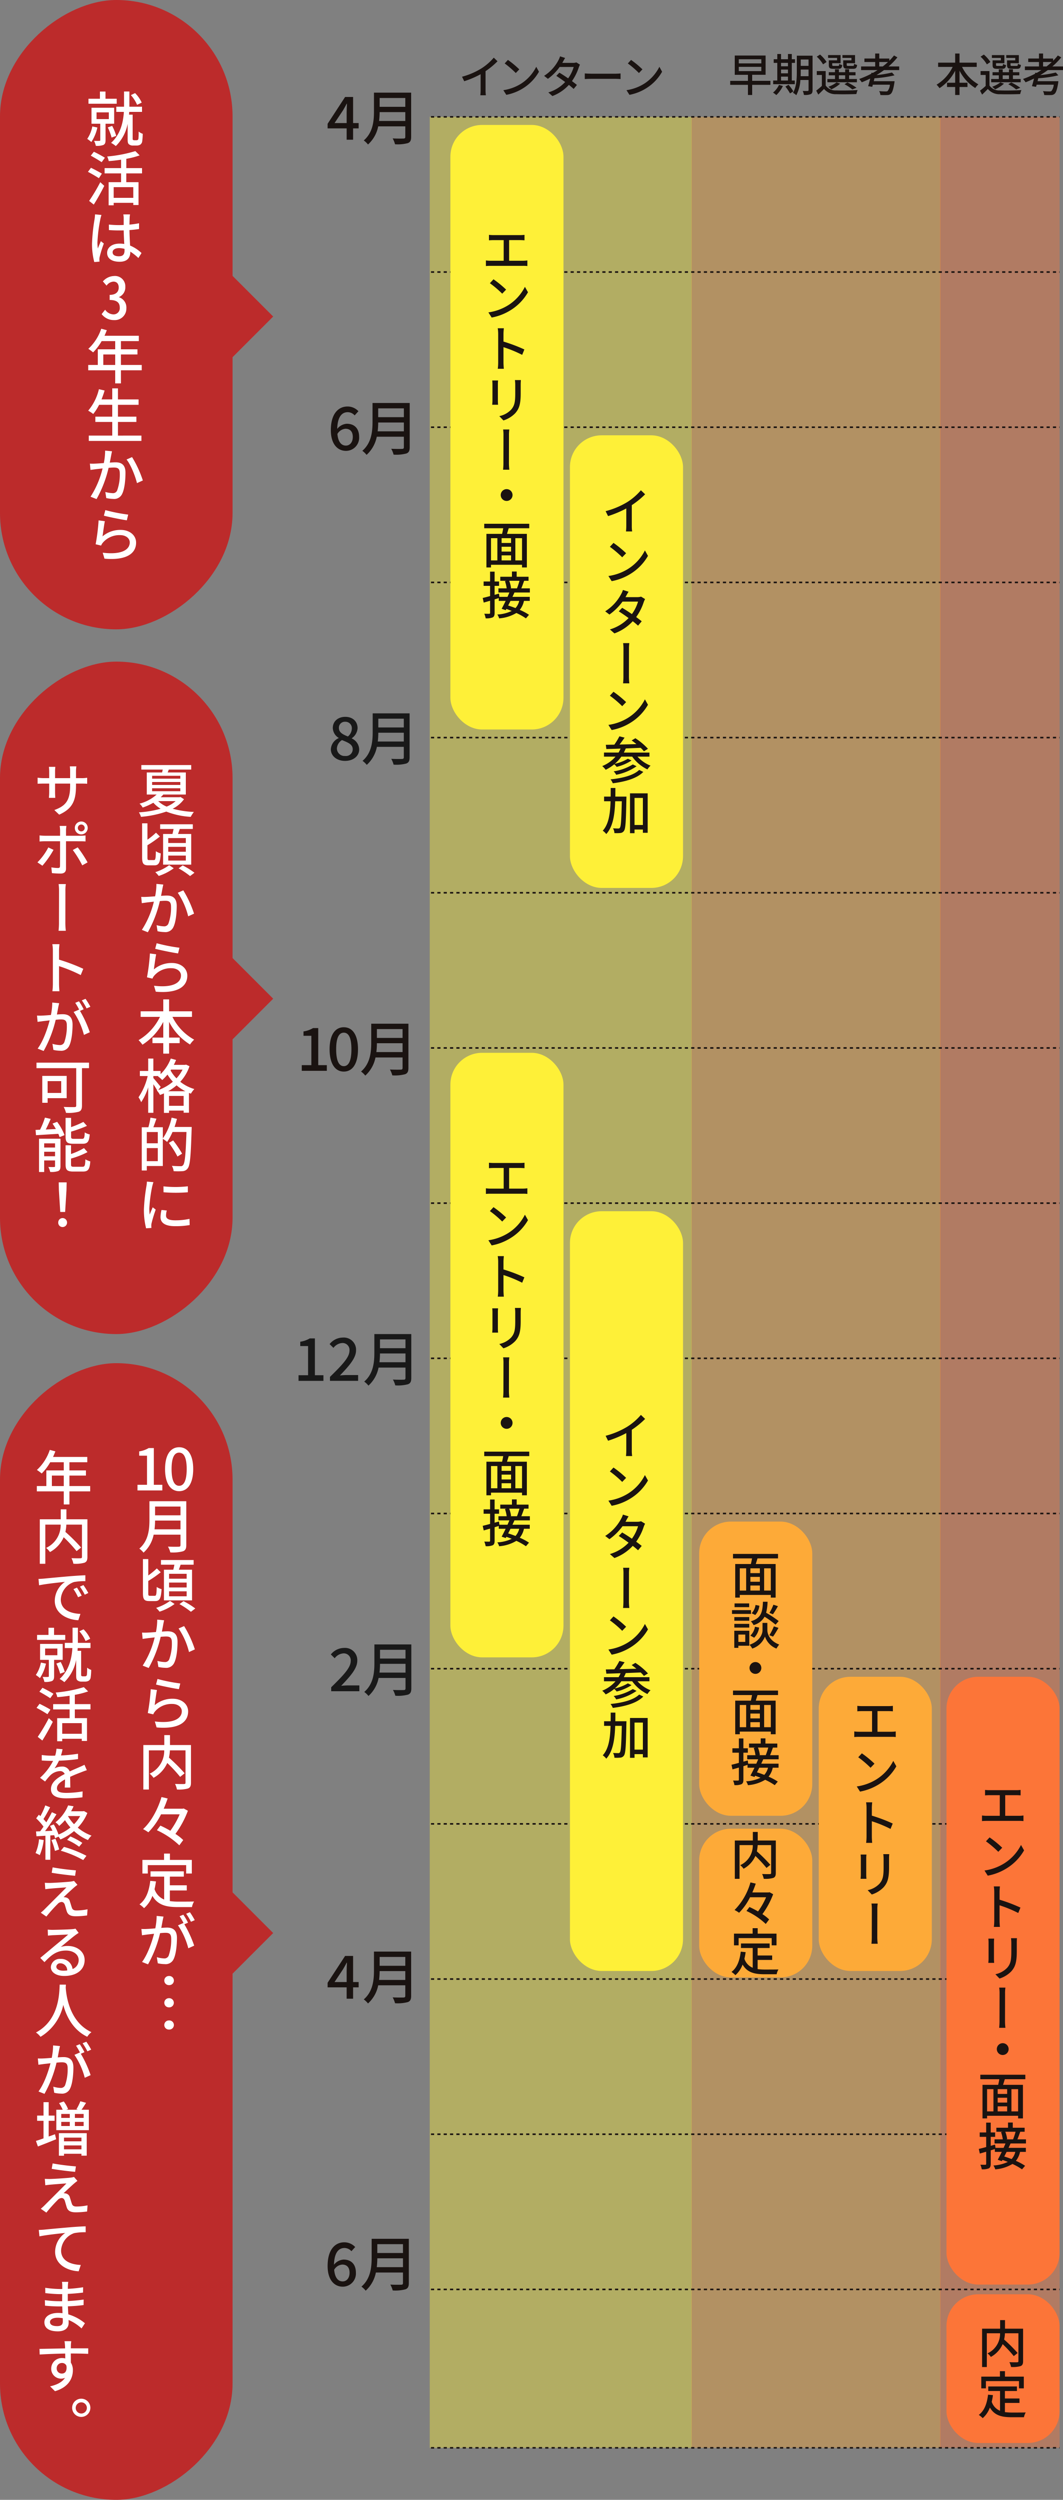 <svg xmlns="http://www.w3.org/2000/svg" xmlns:xlink="http://www.w3.org/1999/xlink" width="335" height="787.334" viewBox="0 0 335 787.334">
  <rect x="0" y="0" width="335" height="787.334" fill="#808080" stroke="none"/>
  <defs>
    <clipPath id="clip-path">
      <rect id="長方形_1289" data-name="長方形 1289" width="50.342" height="305.405" fill="#fff"/>
    </clipPath>
    <clipPath id="clip-path-2">
      <rect id="長方形_1299" data-name="長方形 1299" width="50.081" height="145.897" fill="#fff"/>
    </clipPath>
    <clipPath id="clip-path-3">
      <rect id="長方形_1342" data-name="長方形 1342" width="17.524" height="147.232" fill="#fff"/>
    </clipPath>
  </defs>
  <g id="schedule_img_sp" transform="translate(-27.064 -4755.53)">
    <rect id="長方形_1324" data-name="長方形 1324" width="82.574" height="734.149" transform="translate(162.49 4792.335)" fill="#fef038" opacity="0.399"/>
    <rect id="長方形_1323" data-name="長方形 1323" width="78.501" height="734.149" transform="translate(244.967 4792.335)" fill="#fdaa38" opacity="0.399"/>
    <rect id="長方形_1325" data-name="長方形 1325" width="37.675" height="734.149" transform="translate(323.306 4792.335)" fill="#fc7538" opacity="0.399"/>
    <line id="線_435" data-name="線 435" x2="198.093" transform="translate(162.887 4987.836)" fill="none" stroke="#1a1311" stroke-width="0.5" stroke-dasharray="1 1"/>
    <line id="線_465" data-name="線 465" x2="198.093" transform="translate(162.887 4938.961)" fill="none" stroke="#1a1311" stroke-width="0.5" stroke-dasharray="1 1"/>
    <line id="線_436" data-name="線 436" x2="198.093" transform="translate(162.888 5036.712)" fill="none" stroke="#1a1311" stroke-width="0.5" stroke-dasharray="1 1"/>
    <line id="線_437" data-name="線 437" x2="198.093" transform="translate(162.887 5183.338)" fill="none" stroke="#1a1311" stroke-width="0.5" stroke-dasharray="1 1"/>
    <line id="線_438" data-name="線 438" x2="198.093" transform="translate(162.887 5085.587)" fill="none" stroke="#1a1311" stroke-width="0.5" stroke-dasharray="1 1"/>
    <line id="線_466" data-name="線 466" x2="198.093" transform="translate(162.887 5134.463)" fill="none" stroke="#1a1311" stroke-width="0.5" stroke-dasharray="1 1"/>
    <line id="線_439" data-name="線 439" x2="198.093" transform="translate(162.887 5329.964)" fill="none" stroke="#1a1311" stroke-width="0.5" stroke-dasharray="1 1"/>
    <line id="線_468" data-name="線 468" x2="198.093" transform="translate(162.887 5378.839)" fill="none" stroke="#1a1311" stroke-width="0.5" stroke-dasharray="1 1"/>
    <line id="線_440" data-name="線 440" x2="198.093" transform="translate(162.887 5476.59)" fill="none" stroke="#1a1311" stroke-width="0.5" stroke-dasharray="1 1"/>
    <line id="線_471" data-name="線 471" x2="198.093" transform="translate(162.887 5526.484)" fill="none" stroke="#1a1311" stroke-width="0.5" stroke-dasharray="1 1"/>
    <line id="線_463" data-name="線 463" x2="198.093" transform="translate(162.887 5427.715)" fill="none" stroke="#1a1311" stroke-width="0.5" stroke-dasharray="1 1"/>
    <line id="線_441" data-name="線 441" x2="198.093" transform="translate(162.887 5281.089)" fill="none" stroke="#1a1311" stroke-width="0.5" stroke-dasharray="1 1"/>
    <line id="線_467" data-name="線 467" x2="198.093" transform="translate(162.887 5232.213)" fill="none" stroke="#1a1311" stroke-width="0.5" stroke-dasharray="1 1"/>
    <line id="線_442" data-name="線 442" x2="198.093" transform="translate(162.887 4890.086)" fill="none" stroke="#1a1311" stroke-width="0.5" stroke-dasharray="1 1"/>
    <line id="線_464" data-name="線 464" x2="198.093" transform="translate(162.887 4841.21)" fill="none" stroke="#1a1311" stroke-width="0.5" stroke-dasharray="1 1"/>
    <rect id="長方形_1291" data-name="長方形 1291" width="35.638" height="190.41" rx="10" transform="translate(169.003 4794.88)" fill="#fef038"/>
    <rect id="長方形_1292" data-name="長方形 1292" width="35.638" height="190.41" rx="10" transform="translate(169.003 5087.115)" fill="#fef038"/>
    <line id="線_443" data-name="線 443" x2="198.093" transform="translate(162.887 4792.335)" fill="none" stroke="#1a1311" stroke-width="0.5" stroke-dasharray="1 1"/>
    <g id="グループ_996" data-name="グループ 996" transform="translate(179.185 4829.5)">
      <path id="パス_1750" data-name="パス 1750" d="M40.559,10.187H49a12.263,12.263,0,0,0,1.38-.08v1.717c-.418-.032-.947-.064-1.38-.064H45.535v6.5h4.4a10.355,10.355,0,0,0,1.349-.1V19.93a10.064,10.064,0,0,0-1.349-.064H39.661c-.466,0-.964.016-1.445.064V18.163a10.7,10.7,0,0,0,1.445.1h4.157v-6.5H40.559c-.353,0-.994.032-1.38.064V10.107a13.777,13.777,0,0,0,1.38.08" transform="translate(-37.206 -10.107)" fill="#1a1311"/>
      <path id="パス_1751" data-name="パス 1751" d="M44.92,28.809a14.58,14.58,0,0,0,5.392-5.875l.964,1.718a15.946,15.946,0,0,1-5.457,5.633,17.078,17.078,0,0,1-5.986,2.329L38.8,30.992a15.974,15.974,0,0,0,6.116-2.183m-.53-4.992L43.153,25.1A32.767,32.767,0,0,0,39.27,21.8l1.139-1.237a33.261,33.261,0,0,1,3.981,3.259" transform="translate(-37.007 -6.572)" fill="#1a1311"/>
      <path id="パス_1752" data-name="パス 1752" d="M41.144,33.841A11.026,11.026,0,0,0,41,32.091h1.926c-.048.53-.112,1.2-.112,1.75v2.44a51.178,51.178,0,0,1,6.582,2.488l-.691,1.7a39.562,39.562,0,0,0-5.891-2.424v4.815c0,.466.048,1.412.112,1.99h-1.91a16.124,16.124,0,0,0,.128-1.99Z" transform="translate(-36.264 -2.671)" fill="#1a1311"/>
      <path id="パス_1753" data-name="パス 1753" d="M41.486,45.568V50.8c0,.4.032.947.064,1.253H39.7c.017-.257.08-.8.08-1.269V45.568c0-.273-.031-.818-.063-1.155H41.55c-.032.337-.064.737-.064,1.155m7.19.161v2.777c0,3.58-.578,4.9-1.718,6.211A8.912,8.912,0,0,1,43.235,57l-1.3-1.364a7.085,7.085,0,0,0,3.724-2.038c1.092-1.253,1.3-2.456,1.3-5.184V45.728a12.1,12.1,0,0,0-.1-1.445H48.74c-.032.418-.064.883-.064,1.445" transform="translate(-36.703 1.453)" fill="#1a1311"/>
      <path id="パス_1754" data-name="パス 1754" d="M42.386,57.886a12.3,12.3,0,0,0-.112-1.974h1.958a12.2,12.2,0,0,0-.112,1.958c0,1.187-.015,7.351-.015,8.25a18.471,18.471,0,0,0,.127,2.456H42.258a19.807,19.807,0,0,0,.112-2.456c0-.9.016-7.063.016-8.234" transform="translate(-35.838 5.387)" fill="#1a1311"/>
      <path id="パス_1755" data-name="パス 1755" d="M45.43,71.811a1.862,1.862,0,1,1-1.863-1.862,1.863,1.863,0,0,1,1.863,1.862" transform="translate(-36.025 10.135)" fill="#1a1311"/>
      <path id="パス_1756" data-name="パス 1756" d="M45.541,79.512c-.193.594-.385,1.219-.546,1.765h6.26V91.855H49.73V91.02H39.956v.835H38.512V81.277h4.942c.13-.546.257-1.187.355-1.765H37.821V78.1H52.009v1.412ZM39.956,89.64h2.006v-7H39.956Zm6.323-7H43.294V84.15h2.984Zm0,2.7H43.294v1.524h2.984Zm-2.984,4.3h2.984V88.051H43.294Zm6.436-7h-2.1v7h2.1Z" transform="translate(-37.339 12.892)" fill="#1a1311"/>
      <path id="パス_1757" data-name="パス 1757" d="M47.477,95.942c-.193.434-.418.9-.642,1.38h5.457v1.267H50.462a6.632,6.632,0,0,1-1.317,2.826,17.018,17.018,0,0,1,2.905,1.556l-.964,1.123a19.153,19.153,0,0,0-3.018-1.7,12.334,12.334,0,0,1-5.424,1.7,4.077,4.077,0,0,0-.578-1.219,11.9,11.9,0,0,0,4.542-1.124c-.562-.225-1.139-.434-1.686-.626l-.207.385-1.285-.432c.369-.674.819-1.558,1.269-2.489H42.517v-.882c-.434.128-.867.273-1.3.4v4.237c0,.787-.161,1.2-.61,1.445a5.167,5.167,0,0,1-2.215.288,5.882,5.882,0,0,0-.434-1.444c.674.016,1.333.016,1.542.016s.288-.08.288-.305v-3.8l-2.006.577-.32-1.46c.641-.145,1.444-.353,2.326-.594V93.855H37.749V92.474h2.038v-3.1h1.429v3.1h1.4v1.381h-1.4V96.68l1.381-.387.127,1.028h2.552c.209-.482.418-.946.594-1.38h-3.45v-1.3h2.6a11.423,11.423,0,0,0-.546-2.279L45,92.249H43V90.982h3.676V89.344h1.492v1.638h3.74v1.267H50.525c-.305.835-.61,1.733-.9,2.391h2.7v1.3Zm-1.253,2.647c-.241.5-.5,1-.739,1.461.739.209,1.526.5,2.311.8a5.156,5.156,0,0,0,1.172-2.264Zm-.418-6.339a9.357,9.357,0,0,1,.594,2.327l-.273.064h2.135a21.943,21.943,0,0,0,.787-2.391Z" transform="translate(-37.461 16.696)" fill="#1a1311"/>
    </g>
    <g id="グループ_1006" data-name="グループ 1006" transform="translate(179.185 5121.735)">
      <path id="パス_1750-2" data-name="パス 1750" d="M40.559,10.187H49a12.263,12.263,0,0,0,1.38-.08v1.717c-.418-.032-.947-.064-1.38-.064H45.535v6.5h4.4a10.355,10.355,0,0,0,1.349-.1V19.93a10.064,10.064,0,0,0-1.349-.064H39.661c-.466,0-.964.016-1.445.064V18.163a10.7,10.7,0,0,0,1.445.1h4.157v-6.5H40.559c-.353,0-.994.032-1.38.064V10.107a13.777,13.777,0,0,0,1.38.08" transform="translate(-37.206 -10.107)" fill="#1a1311"/>
      <path id="パス_1751-2" data-name="パス 1751" d="M44.92,28.809a14.58,14.58,0,0,0,5.392-5.875l.964,1.718a15.946,15.946,0,0,1-5.457,5.633,17.078,17.078,0,0,1-5.986,2.329L38.8,30.992a15.974,15.974,0,0,0,6.116-2.183m-.53-4.992L43.153,25.1A32.767,32.767,0,0,0,39.27,21.8l1.139-1.237a33.261,33.261,0,0,1,3.981,3.259" transform="translate(-37.007 -6.572)" fill="#1a1311"/>
      <path id="パス_1752-2" data-name="パス 1752" d="M41.144,33.841A11.026,11.026,0,0,0,41,32.091h1.926c-.048.53-.112,1.2-.112,1.75v2.44a51.178,51.178,0,0,1,6.582,2.488l-.691,1.7a39.562,39.562,0,0,0-5.891-2.424v4.815c0,.466.048,1.412.112,1.99h-1.91a16.124,16.124,0,0,0,.128-1.99Z" transform="translate(-36.264 -2.671)" fill="#1a1311"/>
      <path id="パス_1753-2" data-name="パス 1753" d="M41.486,45.568V50.8c0,.4.032.947.064,1.253H39.7c.017-.257.08-.8.08-1.269V45.568c0-.273-.031-.818-.063-1.155H41.55c-.032.337-.064.737-.064,1.155m7.19.161v2.777c0,3.58-.578,4.9-1.718,6.211A8.912,8.912,0,0,1,43.235,57l-1.3-1.364a7.085,7.085,0,0,0,3.724-2.038c1.092-1.253,1.3-2.456,1.3-5.184V45.728a12.1,12.1,0,0,0-.1-1.445H48.74c-.032.418-.064.883-.064,1.445" transform="translate(-36.703 1.453)" fill="#1a1311"/>
      <path id="パス_1754-2" data-name="パス 1754" d="M42.386,57.886a12.3,12.3,0,0,0-.112-1.974h1.958a12.2,12.2,0,0,0-.112,1.958c0,1.187-.015,7.351-.015,8.25a18.471,18.471,0,0,0,.127,2.456H42.258a19.807,19.807,0,0,0,.112-2.456c0-.9.016-7.063.016-8.234" transform="translate(-35.838 5.387)" fill="#1a1311"/>
      <path id="パス_1755-2" data-name="パス 1755" d="M45.43,71.811a1.862,1.862,0,1,1-1.863-1.862,1.863,1.863,0,0,1,1.863,1.862" transform="translate(-36.025 10.135)" fill="#1a1311"/>
      <path id="パス_1756-2" data-name="パス 1756" d="M45.541,79.512c-.193.594-.385,1.219-.546,1.765h6.26V91.855H49.73V91.02H39.956v.835H38.512V81.277h4.942c.13-.546.257-1.187.355-1.765H37.821V78.1H52.009v1.412ZM39.956,89.64h2.006v-7H39.956Zm6.323-7H43.294V84.15h2.984Zm0,2.7H43.294v1.524h2.984Zm-2.984,4.3h2.984V88.051H43.294Zm6.436-7h-2.1v7h2.1Z" transform="translate(-37.339 12.892)" fill="#1a1311"/>
      <path id="パス_1757-2" data-name="パス 1757" d="M47.477,95.942c-.193.434-.418.9-.642,1.38h5.457v1.267H50.462a6.632,6.632,0,0,1-1.317,2.826,17.018,17.018,0,0,1,2.905,1.556l-.964,1.123a19.153,19.153,0,0,0-3.018-1.7,12.334,12.334,0,0,1-5.424,1.7,4.077,4.077,0,0,0-.578-1.219,11.9,11.9,0,0,0,4.542-1.124c-.562-.225-1.139-.434-1.686-.626l-.207.385-1.285-.432c.369-.674.819-1.558,1.269-2.489H42.517v-.882c-.434.128-.867.273-1.3.4v4.237c0,.787-.161,1.2-.61,1.445a5.167,5.167,0,0,1-2.215.288,5.882,5.882,0,0,0-.434-1.444c.674.016,1.333.016,1.542.016s.288-.08.288-.305v-3.8l-2.006.577-.32-1.46c.641-.145,1.444-.353,2.326-.594V93.855H37.749V92.474h2.038v-3.1h1.429v3.1h1.4v1.381h-1.4V96.68l1.381-.387.127,1.028h2.552c.209-.482.418-.946.594-1.38h-3.45v-1.3h2.6a11.423,11.423,0,0,0-.546-2.279L45,92.249H43V90.982h3.676V89.344h1.492v1.638h3.74v1.267H50.525c-.305.835-.61,1.733-.9,2.391h2.7v1.3Zm-1.253,2.647c-.241.5-.5,1-.739,1.461.739.209,1.526.5,2.311.8a5.156,5.156,0,0,0,1.172-2.264Zm-.418-6.339a9.357,9.357,0,0,1,.594,2.327l-.273.064h2.135a21.943,21.943,0,0,0,.787-2.391Z" transform="translate(-37.461 16.696)" fill="#1a1311"/>
    </g>
    <rect id="長方形_1290" data-name="長方形 1290" width="35.638" height="142.553" rx="10" transform="translate(206.678 4892.631)" fill="#fef038"/>
    <rect id="長方形_1293" data-name="長方形 1293" width="35.638" height="239.286" rx="10" transform="translate(206.678 5137.008)" fill="#fef038"/>
    <rect id="長方形_1294" data-name="長方形 1294" width="35.638" height="92.66" rx="10" transform="translate(247.407 5234.759)" fill="#fdaa38"/>
    <rect id="長方形_1296" data-name="長方形 1296" width="35.638" height="92.66" rx="10" transform="translate(285.082 5283.634)" fill="#fdaa38"/>
    <rect id="長方形_1297" data-name="長方形 1297" width="35.638" height="191.429" rx="10" transform="translate(325.342 5283.634)" fill="#fc7538"/>
    <rect id="長方形_1295" data-name="長方形 1295" width="35.638" height="46.839" rx="10" transform="translate(247.407 5331.492)" fill="#fdaa38"/>
    <rect id="長方形_1298" data-name="長方形 1298" width="35.638" height="46.839" rx="10" transform="translate(325.342 5478.118)" fill="#fc7538"/>
    <g id="グループ_995" data-name="グループ 995" transform="translate(216.86 4909.941)">
      <path id="パス_1759" data-name="パス 1759" d="M76.748,59.936a18.876,18.876,0,0,0,4.3-3.724l1.332,1.269a26.283,26.283,0,0,1-4.2,3.418v6.453a11.174,11.174,0,0,0,.112,1.829H76.347a16.927,16.927,0,0,0,.1-1.829V61.942A33.753,33.753,0,0,1,70.7,64.35l-.771-1.556a25.675,25.675,0,0,0,6.821-2.857" transform="translate(-68.868 -56.212)" fill="#1a1311"/>
      <path id="パス_1760" data-name="パス 1760" d="M76.7,76.845a14.586,14.586,0,0,0,5.392-5.874l.964,1.717A15.946,15.946,0,0,1,77.6,78.321a17.078,17.078,0,0,1-5.986,2.329l-1.028-1.622A15.974,15.974,0,0,0,76.7,76.845m-.53-4.992-1.237,1.283a32.764,32.764,0,0,0-3.884-3.306L72.191,68.6a33.264,33.264,0,0,1,3.981,3.259" transform="translate(-68.646 -52.024)" fill="#1a1311"/>
      <path id="パス_1761" data-name="パス 1761" d="M76.4,81.631a3,3,0,0,1-.178.305h3.755a3.927,3.927,0,0,0,1.156-.161l1.267.771a7.673,7.673,0,0,0-.432.962,16.746,16.746,0,0,1-2.377,4.7c.66.482,1.27.947,1.75,1.333l-1.156,1.38c-.45-.418-1.026-.9-1.669-1.4a14.658,14.658,0,0,1-5.777,3.837l-1.428-1.251a13.45,13.45,0,0,0,5.891-3.58c-1.076-.787-2.2-1.556-3.1-2.118l1.076-1.108c.931.546,2.023,1.253,3.066,1.975a12.914,12.914,0,0,0,1.94-3.933H75.289a18.1,18.1,0,0,1-4.126,4.078L69.83,86.4a14.265,14.265,0,0,0,4.977-5.329,6.629,6.629,0,0,0,.61-1.4l1.783.562a15.263,15.263,0,0,0-.8,1.4" transform="translate(-68.901 -48.276)" fill="#1a1311"/>
      <path id="パス_1762" data-name="パス 1762" d="M74.168,94.163a12.3,12.3,0,0,0-.112-1.974h1.958a12.2,12.2,0,0,0-.112,1.958c0,1.187-.015,7.351-.015,8.25a18.473,18.473,0,0,0,.127,2.456H74.04a19.808,19.808,0,0,0,.112-2.456c0-.9.016-7.063.016-8.234" transform="translate(-67.477 -44.043)" fill="#1a1311"/>
      <path id="パス_1763" data-name="パス 1763" d="M76.7,111.885a14.586,14.586,0,0,0,5.392-5.874l.964,1.717a15.946,15.946,0,0,1-5.457,5.633,17.078,17.078,0,0,1-5.986,2.329l-1.028-1.622a15.974,15.974,0,0,0,6.116-2.183m-.53-4.992-1.237,1.283a32.766,32.766,0,0,0-3.884-3.305l1.139-1.237a33.264,33.264,0,0,1,3.981,3.259" transform="translate(-68.646 -40.171)" fill="#1a1311"/>
      <path id="パス_1764" data-name="パス 1764" d="M80.242,120.517a11.062,11.062,0,0,0,4.108,2.841,6.121,6.121,0,0,0-.978,1.188,12.6,12.6,0,0,1-4.8-4.029H75.154a12.094,12.094,0,0,1-2.07,2.263,13.65,13.65,0,0,0,4.125-1.6l1.156.562a15.084,15.084,0,0,1-4.687,2.006,5.006,5.006,0,0,0-.755-.819,13.85,13.85,0,0,1-2.7,1.734,7.448,7.448,0,0,0-1.091-1.172,10.962,10.962,0,0,0,4.189-2.97H69.681v-1.283h4.59a9.211,9.211,0,0,0,.642-1.253c-1.669.064-3.21.112-4.478.145l-.177-1.332c.787-.017,1.685-.032,2.681-.048a19.619,19.619,0,0,0,1.6-2.632l1.638.418c-.5.721-1.06,1.508-1.59,2.167,1.67-.032,3.5-.08,5.313-.128-.5-.418-1.012-.819-1.492-1.156l1.171-.691a20.539,20.539,0,0,1,3.965,3.323l-1.269.787a12.193,12.193,0,0,0-1.026-1.092c-1.574.064-3.162.128-4.7.193a12.3,12.3,0,0,1-.612,1.3h8.074v1.283Zm1.829,4.815c-1.99,2.038-5.586,3.066-9.614,3.58a5.016,5.016,0,0,0-.707-1.237c3.789-.369,7.287-1.267,9.021-2.97Zm-2.118-1.781a16.939,16.939,0,0,1-6.42,2.681,4.581,4.581,0,0,0-.8-1.076,16.156,16.156,0,0,0,6.034-2.183Z" transform="translate(-69.136 -36.626)" fill="#1a1311"/>
      <path id="パス_1765" data-name="パス 1765" d="M76.718,128.994s0,.53-.016.721c-.128,6.934-.241,9.31-.737,10.032a1.477,1.477,0,0,1-1.14.707,11.68,11.68,0,0,1-1.894.032,3.339,3.339,0,0,0-.434-1.493c.707.033,1.348.049,1.621.049a.517.517,0,0,0,.546-.273c.337-.434.466-2.536.594-8.315H73.172c-.145,4.285-.691,7.993-2.809,10.337a4.961,4.961,0,0,0-1.108-1.06c1.895-2.086,2.345-5.393,2.456-9.277H69.673v-1.46h2.07c.016-.883.016-1.781.016-2.713h1.477c0,.914,0,1.829-.017,2.713Zm6.694-1.028v12.423H81.9v-1.028H79.271v1.156H77.843V127.966Zm-1.51,1.445H79.271v8.522H81.9Z" transform="translate(-69.096 -32.511)" fill="#1a1311"/>
    </g>
    <g id="グループ_1007" data-name="グループ 1007" transform="translate(216.86 5201.157)">
      <path id="パス_1759-2" data-name="パス 1759" d="M76.748,59.936a18.876,18.876,0,0,0,4.3-3.724l1.332,1.269a26.283,26.283,0,0,1-4.2,3.418v6.453a11.174,11.174,0,0,0,.112,1.829H76.347a16.927,16.927,0,0,0,.1-1.829V61.942A33.753,33.753,0,0,1,70.7,64.35l-.771-1.556a25.675,25.675,0,0,0,6.821-2.857" transform="translate(-68.868 -56.212)" fill="#1a1311"/>
      <path id="パス_1760-2" data-name="パス 1760" d="M76.7,76.845a14.586,14.586,0,0,0,5.392-5.874l.964,1.717A15.946,15.946,0,0,1,77.6,78.321a17.078,17.078,0,0,1-5.986,2.329l-1.028-1.622A15.974,15.974,0,0,0,76.7,76.845m-.53-4.992-1.237,1.283a32.764,32.764,0,0,0-3.884-3.306L72.191,68.6a33.264,33.264,0,0,1,3.981,3.259" transform="translate(-68.646 -52.024)" fill="#1a1311"/>
      <path id="パス_1761-2" data-name="パス 1761" d="M76.4,81.631a3,3,0,0,1-.178.305h3.755a3.927,3.927,0,0,0,1.156-.161l1.267.771a7.673,7.673,0,0,0-.432.962,16.746,16.746,0,0,1-2.377,4.7c.66.482,1.27.947,1.75,1.333l-1.156,1.38c-.45-.418-1.026-.9-1.669-1.4a14.658,14.658,0,0,1-5.777,3.837l-1.428-1.251a13.45,13.45,0,0,0,5.891-3.58c-1.076-.787-2.2-1.556-3.1-2.118l1.076-1.108c.931.546,2.023,1.253,3.066,1.975a12.914,12.914,0,0,0,1.94-3.933H75.289a18.1,18.1,0,0,1-4.126,4.078L69.83,86.4a14.265,14.265,0,0,0,4.977-5.329,6.629,6.629,0,0,0,.61-1.4l1.783.562a15.263,15.263,0,0,0-.8,1.4" transform="translate(-68.901 -48.276)" fill="#1a1311"/>
      <path id="パス_1762-2" data-name="パス 1762" d="M74.168,94.163a12.3,12.3,0,0,0-.112-1.974h1.958a12.2,12.2,0,0,0-.112,1.958c0,1.187-.015,7.351-.015,8.25a18.473,18.473,0,0,0,.127,2.456H74.04a19.808,19.808,0,0,0,.112-2.456c0-.9.016-7.063.016-8.234" transform="translate(-67.477 -44.043)" fill="#1a1311"/>
      <path id="パス_1763-2" data-name="パス 1763" d="M76.7,111.885a14.586,14.586,0,0,0,5.392-5.874l.964,1.717a15.946,15.946,0,0,1-5.457,5.633,17.078,17.078,0,0,1-5.986,2.329l-1.028-1.622a15.974,15.974,0,0,0,6.116-2.183m-.53-4.992-1.237,1.283a32.766,32.766,0,0,0-3.884-3.305l1.139-1.237a33.264,33.264,0,0,1,3.981,3.259" transform="translate(-68.646 -40.171)" fill="#1a1311"/>
      <path id="パス_1764-2" data-name="パス 1764" d="M80.242,120.517a11.062,11.062,0,0,0,4.108,2.841,6.121,6.121,0,0,0-.978,1.188,12.6,12.6,0,0,1-4.8-4.029H75.154a12.094,12.094,0,0,1-2.07,2.263,13.65,13.65,0,0,0,4.125-1.6l1.156.562a15.084,15.084,0,0,1-4.687,2.006,5.006,5.006,0,0,0-.755-.819,13.85,13.85,0,0,1-2.7,1.734,7.448,7.448,0,0,0-1.091-1.172,10.962,10.962,0,0,0,4.189-2.97H69.681v-1.283h4.59a9.211,9.211,0,0,0,.642-1.253c-1.669.064-3.21.112-4.478.145l-.177-1.332c.787-.017,1.685-.032,2.681-.048a19.619,19.619,0,0,0,1.6-2.632l1.638.418c-.5.721-1.06,1.508-1.59,2.167,1.67-.032,3.5-.08,5.313-.128-.5-.418-1.012-.819-1.492-1.156l1.171-.691a20.539,20.539,0,0,1,3.965,3.323l-1.269.787a12.193,12.193,0,0,0-1.026-1.092c-1.574.064-3.162.128-4.7.193a12.3,12.3,0,0,1-.612,1.3h8.074v1.283Zm1.829,4.815c-1.99,2.038-5.586,3.066-9.614,3.58a5.016,5.016,0,0,0-.707-1.237c3.789-.369,7.287-1.267,9.021-2.97Zm-2.118-1.781a16.939,16.939,0,0,1-6.42,2.681,4.581,4.581,0,0,0-.8-1.076,16.156,16.156,0,0,0,6.034-2.183Z" transform="translate(-69.136 -36.626)" fill="#1a1311"/>
      <path id="パス_1765-2" data-name="パス 1765" d="M76.718,128.994s0,.53-.016.721c-.128,6.934-.241,9.31-.737,10.032a1.477,1.477,0,0,1-1.14.707,11.68,11.68,0,0,1-1.894.032,3.339,3.339,0,0,0-.434-1.493c.707.033,1.348.049,1.621.049a.517.517,0,0,0,.546-.273c.337-.434.466-2.536.594-8.315H73.172c-.145,4.285-.691,7.993-2.809,10.337a4.961,4.961,0,0,0-1.108-1.06c1.895-2.086,2.345-5.393,2.456-9.277H69.673v-1.46h2.07c.016-.883.016-1.781.016-2.713h1.477c0,.914,0,1.829-.017,2.713Zm6.694-1.028v12.423H81.9v-1.028H79.271v1.156H77.843V127.966Zm-1.51,1.445H79.271v8.522H81.9Z" transform="translate(-69.096 -32.511)" fill="#1a1311"/>
    </g>
    <g id="グループ_1002" data-name="グループ 1002" transform="translate(335.525 5319.272)">
      <path id="パス_1776" data-name="パス 1776" d="M169.38,341.625h8.443a12,12,0,0,0,1.381-.08v1.718c-.419-.034-.947-.064-1.381-.064h-3.466v6.5h4.4a10.585,10.585,0,0,0,1.348-.1v1.765a10.044,10.044,0,0,0-1.348-.064H168.482c-.466,0-.964.016-1.445.064V349.6a10.934,10.934,0,0,0,1.445.1h4.158v-6.5h-3.26c-.353,0-.994.031-1.38.064v-1.718a13.416,13.416,0,0,0,1.38.08" transform="translate(-166.027 -341.545)" fill="#1a1311"/>
      <path id="パス_1777" data-name="パス 1777" d="M173.74,360.967a14.6,14.6,0,0,0,5.393-5.874l.964,1.717a15.954,15.954,0,0,1-5.459,5.634,17.068,17.068,0,0,1-5.986,2.327l-1.028-1.622a15.958,15.958,0,0,0,6.116-2.183m-.53-4.992-1.237,1.285a32.646,32.646,0,0,0-3.884-3.307l1.139-1.237a33.162,33.162,0,0,1,3.981,3.259" transform="translate(-165.828 -337.766)" fill="#1a1311"/>
      <path id="パス_1778" data-name="パス 1778" d="M169.963,366a11.191,11.191,0,0,0-.143-1.75h1.924c-.047.531-.112,1.2-.112,1.75v2.44a50.83,50.83,0,0,1,6.582,2.488l-.691,1.7a39.5,39.5,0,0,0-5.891-2.422v4.814c0,.466.048,1.413.112,1.991h-1.91a16.133,16.133,0,0,0,.128-1.991Z" transform="translate(-165.085 -333.865)" fill="#1a1311"/>
      <path id="パス_1779" data-name="パス 1779" d="M170.307,377.725v5.233c0,.4.031.948.064,1.253h-1.847c.017-.257.08-.8.08-1.269v-5.217c0-.272-.032-.818-.063-1.155h1.829c-.033.337-.064.737-.064,1.155m7.19.161v2.777c0,3.58-.579,4.9-1.718,6.212a8.933,8.933,0,0,1-3.723,2.279l-1.3-1.365a7.082,7.082,0,0,0,3.724-2.038c1.092-1.253,1.3-2.456,1.3-5.185v-2.681a12.048,12.048,0,0,0-.1-1.444h1.878c-.033.416-.064.882-.064,1.444" transform="translate(-165.524 -329.741)" fill="#1a1311"/>
      <path id="パス_1780" data-name="パス 1780" d="M171.206,390.044a12.319,12.319,0,0,0-.112-1.975h1.959a12.218,12.218,0,0,0-.112,1.958c0,1.188-.016,7.351-.016,8.25a18.268,18.268,0,0,0,.128,2.456h-1.975a19.8,19.8,0,0,0,.112-2.456c0-.9.016-7.062.016-8.233" transform="translate(-164.66 -325.808)" fill="#1a1311"/>
      <path id="パス_1781" data-name="パス 1781" d="M174.251,403.009a1.862,1.862,0,1,1-1.863-1.862,1.864,1.864,0,0,1,1.863,1.862" transform="translate(-164.846 -321.384)" fill="#1a1311"/>
      <path id="パス_1782" data-name="パス 1782" d="M174.361,409.99c-.193.593-.384,1.219-.545,1.765h6.259v10.578h-1.524V421.5h-9.775v.834h-1.445V411.755h4.944c.128-.546.257-1.187.353-1.765h-5.987v-1.413h14.19v1.413Zm-5.585,10.127h2.006v-7h-2.006Zm6.323-7h-2.984v1.508H175.1Zm0,2.7h-2.984v1.526H175.1Zm-2.986,4.3H175.1v-1.589h-2.984Zm6.437-7h-2.1v7h2.1Z" transform="translate(-166.161 -318.871)" fill="#1a1311"/>
      <path id="パス_1783" data-name="パス 1783" d="M176.3,426.419c-.191.434-.416.9-.641,1.38h5.457v1.267h-1.829a6.609,6.609,0,0,1-1.318,2.826,17.013,17.013,0,0,1,2.905,1.556l-.964,1.124a18.966,18.966,0,0,0-3.016-1.7,12.35,12.35,0,0,1-5.424,1.7,4.086,4.086,0,0,0-.579-1.22,11.937,11.937,0,0,0,4.543-1.123c-.562-.225-1.14-.435-1.686-.626l-.207.385-1.285-.434c.369-.674.819-1.556,1.269-2.489h-2.184v-.882c-.432.128-.866.273-1.3.4v4.237c0,.787-.161,1.2-.61,1.445a5.143,5.143,0,0,1-2.215.289,5.892,5.892,0,0,0-.434-1.445c.674.016,1.333.016,1.54.016s.289-.08.289-.305v-3.8l-2.006.578-.32-1.461c.641-.143,1.444-.353,2.326-.593v-3.211H166.57v-1.381h2.038v-3.1h1.429v3.1h1.4v1.381h-1.4v2.825l1.381-.387.127,1.028H174.1c.209-.48.418-.946.594-1.38h-3.45v-1.3h2.6a11.437,11.437,0,0,0-.545-2.279l.529-.112h-2.006v-1.267h3.675v-1.638h1.493v1.638h3.74v1.267h-1.381c-.305.835-.61,1.734-.9,2.391h2.7v1.3Zm-1.251,2.647c-.241.5-.5,1-.739,1.461.739.209,1.524.5,2.311.8a5.134,5.134,0,0,0,1.171-2.264Zm-.418-6.339a9.305,9.305,0,0,1,.593,2.327l-.272.064h2.135a22.229,22.229,0,0,0,.787-2.391Z" transform="translate(-166.282 -315.067)" fill="#1a1311"/>
    </g>
    <g id="グループ_999" data-name="グループ 999" transform="translate(257.589 5244.941)">
      <path id="パス_1793" data-name="パス 1793" d="M109.725,278.085c-.193.6-.385,1.221-.547,1.766h6.26v10.578h-1.524v-.835H104.14v.835H102.7V279.851h4.942c.13-.546.257-1.187.355-1.766H102v-1.412h14.188v1.412Zm-5.586,10.129h2.006v-7H104.14Zm6.323-7h-2.984v1.51h2.984Zm0,2.7h-2.984v1.524h2.984Zm-2.984,4.3h2.984v-1.589h-2.984Zm6.436-7h-2.1v7h2.1Z" transform="translate(-101.523 -276.673)" fill="#1a1311"/>
      <path id="パス_1794" data-name="パス 1794" d="M107.752,291.764h-5.987v-1.188h5.987Zm-.531,10.016H103.77v.674h-1.283v-5.393h4.735Zm-.016-7.864h-4.7V292.76h4.7Zm-4.7.978h4.7v1.171h-4.7Zm4.672-5.263h-4.606v-1.172h4.606Zm-3.4,10.944h2.167v-2.311H103.77Zm9.135-3.641c0,.946.594,3.289,3.722,4.477a13.162,13.162,0,0,0-.867,1.269,6.148,6.148,0,0,1-3.611-3.789,6.44,6.44,0,0,1-4.012,3.789,6.077,6.077,0,0,0-.85-1.2c3.434-1.219,4.092-3.58,4.092-4.541V294.59H112.9Zm-5.362,1.653a4.843,4.843,0,0,0,1.445-2.793l1.317.272a5.731,5.731,0,0,1-1.559,3.194Zm7.945-3.435a28.343,28.343,0,0,0-3.467-2.505,5.626,5.626,0,0,1-3.465,2.634,4.7,4.7,0,0,0-.852-1.187c3.291-1.012,3.66-2.875,3.806-6.164h1.457a15.806,15.806,0,0,1-.45,3.467,33.549,33.549,0,0,1,3.952,2.615Zm-5.1-5.97a5.064,5.064,0,0,1-1.3,2.92l-1.139-.546a4.811,4.811,0,0,0,1.222-2.616Zm3.145,9.293a16.324,16.324,0,0,0,1.413-2.793l1.46.48c-.559.964-1.2,2.056-1.716,2.745Zm2.7-9.15a29.337,29.337,0,0,1-1.572,2.552l-1.109-.434a14.744,14.744,0,0,0,1.254-2.584Z" transform="translate(-101.604 -272.865)" fill="#1a1311"/>
      <path id="パス_1795" data-name="パス 1795" d="M109.614,303.985a1.862,1.862,0,1,1-1.863-1.863,1.863,1.863,0,0,1,1.863,1.863" transform="translate(-100.209 -268.064)" fill="#1a1311"/>
      <path id="パス_1796" data-name="パス 1796" d="M109.725,310.245c-.193.6-.385,1.22-.547,1.767h6.26v10.578h-1.524v-.835H104.14v.835H102.7V312.011h4.942c.13-.546.257-1.187.355-1.767H102v-1.41h14.188v1.41Zm-5.586,10.129h2.006v-7H104.14Zm6.323-7h-2.984v1.51h2.984Zm0,2.7h-2.984V317.6h2.984Zm-2.984,4.3h2.984v-1.589h-2.984Zm6.436-7h-2.1v7h2.1Z" transform="translate(-101.523 -265.794)" fill="#1a1311"/>
      <path id="パス_1797" data-name="パス 1797" d="M111.661,326.676c-.193.432-.418.9-.642,1.38h5.457v1.267h-1.829a6.6,6.6,0,0,1-1.317,2.825,17.057,17.057,0,0,1,2.905,1.558l-.964,1.123a18.939,18.939,0,0,0-3.018-1.7,12.334,12.334,0,0,1-5.424,1.7,4.085,4.085,0,0,0-.578-1.221,11.872,11.872,0,0,0,4.542-1.123c-.561-.225-1.139-.434-1.685-.626l-.209.385-1.283-.432c.368-.674.818-1.558,1.267-2.489H106.7v-.882c-.434.128-.866.272-1.3.4v4.237c0,.787-.161,1.2-.61,1.444a5.141,5.141,0,0,1-2.215.289,5.858,5.858,0,0,0-.432-1.444c.674.015,1.332.015,1.54.015s.289-.079.289-.3v-3.8l-2.006.578-.321-1.46c.641-.144,1.444-.355,2.327-.594v-3.21h-2.039v-1.38h2.039v-3.1H105.4v3.1h1.4v1.38h-1.4v2.826l1.381-.387.127,1.028h2.552c.21-.482.418-.948.6-1.38H106.6v-1.3h2.6a11.4,11.4,0,0,0-.546-2.279l.529-.112h-2.006v-1.267h3.676v-1.638h1.493v1.638h3.739v1.267h-1.381c-.3.835-.61,1.733-.9,2.391h2.7v1.3Zm-1.253,2.647c-.24.5-.5.994-.737,1.461.737.207,1.524.5,2.31.8a5.136,5.136,0,0,0,1.172-2.264Zm-.418-6.339a9.285,9.285,0,0,1,.594,2.327l-.273.064h2.135a21.942,21.942,0,0,0,.787-2.391Z" transform="translate(-101.645 -261.991)" fill="#1a1311"/>
    </g>
    <g id="グループ_1001" data-name="グループ 1001" transform="translate(296.282 5292.798)">
      <path id="パス_1799" data-name="パス 1799" d="M136.494,313.631h8.443a11.994,11.994,0,0,0,1.381-.08v1.718c-.419-.033-.947-.064-1.381-.064h-3.466v6.5h4.4a10.579,10.579,0,0,0,1.348-.1v1.765a10.049,10.049,0,0,0-1.348-.064H135.6c-.466,0-.964.016-1.445.064v-1.765a10.933,10.933,0,0,0,1.445.1h4.158v-6.5h-3.26c-.353,0-.994.031-1.38.064v-1.718a13.407,13.407,0,0,0,1.38.08" transform="translate(-134.151 -313.551)" fill="#1a1311"/>
      <path id="パス_1800" data-name="パス 1800" d="M140.855,332.973a14.6,14.6,0,0,0,5.393-5.874l.964,1.717a15.953,15.953,0,0,1-5.459,5.634,17.067,17.067,0,0,1-5.986,2.327l-1.028-1.622a15.957,15.957,0,0,0,6.116-2.183m-.53-4.992-1.237,1.285a32.648,32.648,0,0,0-3.884-3.307l1.139-1.237a33.158,33.158,0,0,1,3.981,3.259" transform="translate(-133.952 -309.772)" fill="#1a1311"/>
      <path id="パス_1801" data-name="パス 1801" d="M137.078,338.005a11.192,11.192,0,0,0-.143-1.75h1.924c-.047.531-.112,1.2-.112,1.75v2.44a50.84,50.84,0,0,1,6.582,2.488l-.691,1.7a39.5,39.5,0,0,0-5.891-2.422v4.814c0,.466.048,1.413.112,1.991h-1.91a16.14,16.14,0,0,0,.129-1.991Z" transform="translate(-133.209 -305.871)" fill="#1a1311"/>
      <path id="パス_1802" data-name="パス 1802" d="M137.422,349.731v5.233c0,.4.031.948.064,1.253h-1.847c.017-.257.08-.8.08-1.269v-5.216c0-.272-.032-.818-.063-1.155h1.829c-.033.337-.064.737-.064,1.155m7.19.161v2.777c0,3.58-.579,4.9-1.718,6.212a8.934,8.934,0,0,1-3.723,2.279l-1.3-1.365a7.081,7.081,0,0,0,3.724-2.038c1.092-1.253,1.3-2.456,1.3-5.184v-2.68a12.048,12.048,0,0,0-.1-1.444h1.878c-.033.416-.064.882-.064,1.444" transform="translate(-133.648 -301.746)" fill="#1a1311"/>
      <path id="パス_1803" data-name="パス 1803" d="M138.321,362.05a12.32,12.32,0,0,0-.112-1.975h1.959a12.22,12.22,0,0,0-.112,1.958c0,1.188-.016,7.351-.016,8.25a18.27,18.27,0,0,0,.128,2.456h-1.975a19.8,19.8,0,0,0,.112-2.456c0-.9.016-7.062.016-8.233" transform="translate(-132.784 -297.814)" fill="#1a1311"/>
    </g>
    <g id="グループ_1000" data-name="グループ 1000" transform="translate(257.589 5332.51)">
      <path id="パス_1805" data-name="パス 1805" d="M115.393,353.042c0,.882-.209,1.332-.8,1.572a8.879,8.879,0,0,1-3,.273,5.933,5.933,0,0,0-.514-1.508c1.045.048,2.136.048,2.441.031s.4-.095.4-.384v-8.748h-4.237a12.825,12.825,0,0,1-.257,1.975,47.955,47.955,0,0,1,4.254,4.237l-1.219.978a38.437,38.437,0,0,0-3.5-3.771,8.523,8.523,0,0,1-3.723,4.029,5.23,5.23,0,0,0-1.06-1.124,6.8,6.8,0,0,0,3.965-6.325h-4.173V354.9h-1.492V342.834h5.681v-2.7h1.54v2.7h5.7Z" transform="translate(-101.428 -340.137)" fill="#1a1311"/>
      <path id="パス_1806" data-name="パス 1806" d="M114.578,356.413a25.847,25.847,0,0,1-3.386,6.275,13.227,13.227,0,0,1,2.118,1.67l-1.059,1.429a22.476,22.476,0,0,0-6.084-4.094l.947-1.251a28.609,28.609,0,0,1,2.7,1.4,22.083,22.083,0,0,0,2.536-4.463h-5.055a18.631,18.631,0,0,1-3.451,4.879,9.543,9.543,0,0,0-1.429-.866,20,20,0,0,0,5.008-8.7l1.669.385c-.3.9-.657,1.845-1.075,2.777h5.136l.288-.066Z" transform="translate(-101.448 -336.805)" fill="#1a1311"/>
      <path id="パス_1807" data-name="パス 1807" d="M109.928,377.037a16.721,16.721,0,0,0,2.262.145c.691,0,3.387,0,4.3-.032a4.476,4.476,0,0,0-.562,1.51h-3.821c-3.145,0-5.457-.53-6.916-3.051a8.2,8.2,0,0,1-2.264,3.34,7.936,7.936,0,0,0-1.237-1.028c1.766-1.315,2.586-3.564,2.921-6.373l1.54.146a19.348,19.348,0,0,1-.384,2.1,4.59,4.59,0,0,0,2.616,2.824v-6.227h-3.707v-1.428h9.036v1.428h-3.787v2.359h4.589v1.4h-4.589Zm-5.987-7.48h-1.461v-3.691h5.875V364.15h1.589v1.717h5.939v3.691h-1.526v-2.279H103.94Z" transform="translate(-101.692 -333.843)" fill="#1a1311"/>
    </g>
    <g id="グループ_1003" data-name="グループ 1003" transform="translate(335.525 5486.264)">
      <path id="パス_1809" data-name="パス 1809" d="M180.006,451.192c0,.883-.209,1.333-.8,1.574a8.906,8.906,0,0,1-3,.273,5.926,5.926,0,0,0-.514-1.51c1.044.048,2.135.048,2.441.032s.4-.1.4-.385v-8.747H174.29a12.631,12.631,0,0,1-.256,1.974,47.943,47.943,0,0,1,4.253,4.238l-1.219.978a38.41,38.41,0,0,0-3.5-3.771,8.529,8.529,0,0,1-3.724,4.028,5.252,5.252,0,0,0-1.059-1.123,6.8,6.8,0,0,0,3.964-6.325h-4.173v10.626h-1.492v-12.07h5.682v-2.7h1.54v2.7h5.7Z" transform="translate(-166.043 -438.287)" fill="#1a1311"/>
      <path id="パス_1810" data-name="パス 1810" d="M174.54,463.189a16.764,16.764,0,0,0,2.263.143c.691,0,3.386,0,4.3-.031a4.508,4.508,0,0,0-.562,1.508h-3.821c-3.145,0-5.456-.53-6.916-3.05a8.171,8.171,0,0,1-2.264,3.339,8.139,8.139,0,0,0-1.235-1.028c1.767-1.316,2.584-3.562,2.921-6.371l1.54.145a19.62,19.62,0,0,1-.385,2.1A4.6,4.6,0,0,0,173,462.771v-6.228h-3.707v-1.428h9.036v1.428H174.54V458.9h4.59v1.4h-4.59Zm-5.987-7.48h-1.46v-3.692h5.875V450.3h1.587v1.717h5.939v3.692H178.97V453.43H168.553Z" transform="translate(-166.306 -434.224)" fill="#1a1311"/>
    </g>
    <path id="パス_1976" data-name="パス 1976" d="M0,672.534" transform="translate(323.19 4804.454)" fill="none" stroke="#1a1311" stroke-width="0.75"/>
    <g id="グループ_983" data-name="グループ 983" transform="translate(130.31 4784.698)">
      <path id="パス_1814" data-name="パス 1814" d="M6,174.963H0v-1.447l5.51-8.444H8.03v8.219h1.75v1.673H8.03v3.574H6Zm0-1.673v-3.4c0-.751.056-1.955.094-2.708H6.019c-.339.677-.715,1.317-1.11,2.012l-2.727,4.1Z" transform="translate(0 -163.697)" fill="#1a1311"/>
      <path id="パス_1815" data-name="パス 1815" d="M22.2,178.151c0,1.128-.3,1.673-1.054,1.955a12.42,12.42,0,0,1-4.025.358,7.285,7.285,0,0,0-.751-1.843c1.466.074,2.972.055,3.422.038.414,0,.565-.152.565-.547v-3.29H11.817A10.387,10.387,0,0,1,8.6,180.54a6.633,6.633,0,0,0-1.334-1.28c2.934-2.52,3.216-6.207,3.216-9.158V164.2H22.2Zm-1.844-5.023v-2.783H12.268a24.463,24.463,0,0,1-.169,2.783Zm-8.087-7.24v2.783h8.087v-2.783Z" transform="translate(4.128 -164.195)" fill="#1a1311"/>
    </g>
    <g id="グループ_982" data-name="グループ 982" transform="translate(131.328 4882.449)">
      <path id="パス_1816" data-name="パス 1816" d="M46.188,172.35c0-5.3,2.482-7.447,5.228-7.447a4.647,4.647,0,0,1,3.461,1.487l-1.186,1.316a2.958,2.958,0,0,0-2.181-1.015c-1.75,0-3.216,1.316-3.31,5.264a4.193,4.193,0,0,1,3.009-1.617c2.313,0,3.894,1.374,3.894,4.157a4.141,4.141,0,0,1-4.138,4.381c-2.633,0-4.777-2.087-4.777-6.527m2.068,1.2c.226,2.5,1.223,3.668,2.689,3.668,1.2,0,2.162-1.016,2.162-2.727,0-1.656-.828-2.576-2.294-2.576a3.226,3.226,0,0,0-2.558,1.636" transform="translate(-46.188 -163.793)" fill="#1a1311"/>
      <path id="パス_1817" data-name="パス 1817" d="M67.919,178.151c0,1.128-.3,1.673-1.054,1.955a12.42,12.42,0,0,1-4.025.358,7.284,7.284,0,0,0-.751-1.843c1.466.074,2.972.055,3.422.038.414,0,.565-.152.565-.547v-3.29H57.537a10.387,10.387,0,0,1-3.216,5.717,6.633,6.633,0,0,0-1.334-1.28c2.934-2.52,3.216-6.207,3.216-9.158V164.2H67.919Zm-1.844-5.023v-2.783H57.988a24.466,24.466,0,0,1-.169,2.783Zm-8.087-7.24v2.783h8.087v-2.783Z" transform="translate(-43.064 -164.195)" fill="#1a1311"/>
    </g>
    <g id="グループ_977" data-name="グループ 977" transform="translate(131.328 4980.2)">
      <path id="パス_1896" data-name="パス 1896" d="M0,10.926A4.073,4.073,0,0,1,2.466,7.414V7.339A3.8,3.8,0,0,1,.617,4.219C.617,2.09,2.3.707,4.54.707c2.391,0,3.886,1.477,3.886,3.587A4.139,4.139,0,0,1,6.613,7.433v.093A3.877,3.877,0,0,1,8.93,10.982c0,2.036-1.793,3.6-4.445,3.6C1.906,14.587,0,13.055,0,10.926m6.894,0c0-1.589-1.514-2.129-3.381-2.9a3.334,3.334,0,0,0-1.606,2.69,2.407,2.407,0,0,0,2.615,2.316,2.118,2.118,0,0,0,2.372-2.111m-.28-6.5A2.014,2.014,0,0,0,4.5,2.258,1.863,1.863,0,0,0,2.54,4.219c0,1.439,1.308,2.075,2.839,2.671A3.359,3.359,0,0,0,6.613,4.425" transform="translate(0 0.394)" fill="#191919"/>
      <path id="パス_1897" data-name="パス 1897" d="M20.772,13.861c0,1.121-.3,1.663-1.045,1.944a12.336,12.336,0,0,1-4,.355,7.269,7.269,0,0,0-.746-1.832c1.456.075,2.952.056,3.4.037.411,0,.561-.15.561-.542V10.554H10.461a10.307,10.307,0,0,1-3.195,5.679,6.589,6.589,0,0,0-1.327-1.269c2.916-2.5,3.2-6.165,3.2-9.1V0H20.772Zm-1.83-4.987V6.109H10.909a24.32,24.32,0,0,1-.168,2.765ZM10.909,4.447h8.032V1.682H10.909Z" transform="translate(4.05 0)" fill="#191919"/>
    </g>
    <g id="グループ_978" data-name="グループ 978" transform="translate(121.146 5175.701)">
      <path id="パス_1898" data-name="パス 1898" d="M16.275,15.636h3.008V6.445H16.817V5.082a8.1,8.1,0,0,0,2.989-1.047h1.626v11.6h2.69V17.41H16.275Z" transform="translate(-16.275 -2.671)" fill="#191919"/>
      <path id="パス_1899" data-name="パス 1899" d="M22.675,16.252c3.829-3.755,6.146-6.146,6.146-8.238a2.177,2.177,0,0,0-2.335-2.428,3.728,3.728,0,0,0-2.709,1.531L22.563,5.922a5.394,5.394,0,0,1,4.184-2.056A3.846,3.846,0,0,1,30.894,7.9c0,2.447-2.223,4.913-5.081,7.9.69-.073,1.568-.131,2.241-.131h3.494V17.5H22.675Z" transform="translate(-12.769 -2.765)" fill="#191919"/>
      <path id="パス_1900" data-name="パス 1900" d="M44.872,17.021c0,1.12-.3,1.662-1.045,1.942a12.341,12.341,0,0,1-4,.355,7.275,7.275,0,0,0-.748-1.832c1.458.075,2.952.056,3.4.037.411,0,.561-.15.561-.542V13.715H34.561a10.327,10.327,0,0,1-3.195,5.679,6.6,6.6,0,0,0-1.327-1.271c2.914-2.5,3.195-6.165,3.195-9.1V3.159H44.872Zm-1.83-4.989V9.268H35.008a24.668,24.668,0,0,1-.167,2.765ZM35.008,7.606H43.04V4.841H35.008Z" transform="translate(-9.339 -3.159)" fill="#191919"/>
    </g>
    <g id="グループ_981" data-name="グループ 981" transform="translate(122.164 5077.951)">
      <path id="パス_1818" data-name="パス 1818" d="M163.765,176.751h3.028V167.5h-2.482v-1.372a8.155,8.155,0,0,0,3.009-1.054h1.637v11.68h2.708v1.786h-7.9Z" transform="translate(-163.765 -163.697)" fill="#1a1311"/>
      <path id="パス_1819" data-name="パス 1819" d="M169.357,171.844c0-4.533,1.731-6.941,4.477-6.941,2.765,0,4.475,2.427,4.475,6.941,0,4.532-1.711,7.033-4.475,7.033-2.746,0-4.477-2.5-4.477-7.033m6.884,0c0-3.875-1-5.228-2.407-5.228s-2.407,1.353-2.407,5.228,1,5.322,2.407,5.322,2.407-1.447,2.407-5.322" transform="translate(-160.588 -163.793)" fill="#1a1311"/>
      <path id="パス_1820" data-name="パス 1820" d="M191.079,178.151c0,1.128-.3,1.673-1.054,1.955a12.42,12.42,0,0,1-4.025.358,7.283,7.283,0,0,0-.751-1.843c1.466.074,2.972.055,3.422.038.414,0,.565-.152.565-.547v-3.29H180.7a10.388,10.388,0,0,1-3.216,5.717,6.632,6.632,0,0,0-1.335-1.28c2.934-2.52,3.216-6.207,3.216-9.158V164.2h11.717Zm-1.844-5.023v-2.783h-8.087a24.458,24.458,0,0,1-.169,2.783Zm-8.087-7.24v2.783h8.087v-2.783Z" transform="translate(-157.469 -164.195)" fill="#1a1311"/>
    </g>
    <g id="グループ_979" data-name="グループ 979" transform="translate(131.328 5273.452)">
      <path id="パス_1901" data-name="パス 1901" d="M15.811,53.424c3.829-3.755,6.146-6.146,6.146-8.238a2.178,2.178,0,0,0-2.336-2.43,3.73,3.73,0,0,0-2.707,1.533l-1.215-1.2a5.4,5.4,0,0,1,4.184-2.054,3.846,3.846,0,0,1,4.148,4.036c0,2.447-2.223,4.913-5.081,7.9.69-.075,1.568-.131,2.241-.131h3.494v1.832H15.811Z" transform="translate(-15.699 -39.937)" fill="#191919"/>
      <path id="パス_1902" data-name="パス 1902" d="M37.768,54.193c0,1.118-.3,1.662-1.045,1.942a12.353,12.353,0,0,1-4,.354,7.288,7.288,0,0,0-.748-1.83c1.458.075,2.952.056,3.4.037.411,0,.561-.15.561-.542V50.885H27.457a10.327,10.327,0,0,1-3.195,5.679,6.631,6.631,0,0,0-1.327-1.269c2.914-2.5,3.195-6.165,3.195-9.1V40.331H37.768Zm-1.83-4.99V46.44H27.9a24.618,24.618,0,0,1-.167,2.763ZM27.9,44.778h8.032V42.013H27.9Z" transform="translate(-12.403 -40.331)" fill="#191919"/>
    </g>
    <g id="グループ_980" data-name="グループ 980" transform="translate(130.31 5370.185)">
      <path id="パス_1825" data-name="パス 1825" d="M380.963,174.963h-6v-1.447l5.51-8.444h2.52v8.219h1.75v1.673h-1.75v3.574h-2.031Zm0-1.673v-3.4c0-.751.056-1.955.094-2.708h-.075c-.339.676-.715,1.316-1.11,2.012l-2.727,4.1Z" transform="translate(-374.963 -163.697)" fill="#1a1311"/>
      <path id="パス_1826" data-name="パス 1826" d="M397.161,178.15c0,1.129-.3,1.675-1.054,1.955a12.363,12.363,0,0,1-4.025.359,7.319,7.319,0,0,0-.751-1.844c1.466.075,2.972.056,3.422.039.414,0,.564-.152.564-.547v-3.292h-8.538a10.387,10.387,0,0,1-3.216,5.719,6.631,6.631,0,0,0-1.335-1.28c2.934-2.52,3.216-6.207,3.216-9.158V164.2h11.717Zm-1.844-5.021v-2.783H387.23a24.49,24.49,0,0,1-.169,2.783Zm-8.087-7.24v2.782h8.087v-2.782Z" transform="translate(-370.835 -164.195)" fill="#1a1311"/>
    </g>
    <g id="グループ_994" data-name="グループ 994" transform="translate(130.31 5460.645)">
      <path id="パス_1827" data-name="パス 1827" d="M459.624,172.351c0-5.3,2.482-7.449,5.228-7.449a4.643,4.643,0,0,1,3.461,1.488l-1.186,1.316a2.959,2.959,0,0,0-2.181-1.016c-1.75,0-3.216,1.317-3.31,5.266a4.193,4.193,0,0,1,3.009-1.617c2.313,0,3.894,1.372,3.894,4.157a4.141,4.141,0,0,1-4.138,4.381c-2.633,0-4.777-2.087-4.777-6.527m2.068,1.2c.226,2.5,1.223,3.668,2.689,3.668,1.2,0,2.162-1.018,2.162-2.727,0-1.656-.828-2.578-2.294-2.578a3.229,3.229,0,0,0-2.558,1.637" transform="translate(-459.624 -163.793)" fill="#1a1311"/>
      <path id="パス_1828" data-name="パス 1828" d="M481.355,178.15c0,1.127-.3,1.675-1.054,1.955a12.42,12.42,0,0,1-4.025.358,7.328,7.328,0,0,0-.751-1.843c1.466.075,2.972.055,3.422.038.414,0,.565-.151.565-.546v-3.292h-8.539a10.388,10.388,0,0,1-3.216,5.717,6.675,6.675,0,0,0-1.334-1.28c2.934-2.52,3.216-6.207,3.216-9.158V164.2h11.717Zm-1.844-5.023v-2.782h-8.087a24.429,24.429,0,0,1-.169,2.782Zm-8.087-7.24v2.783h8.087v-2.783Z" transform="translate(-455.762 -164.195)" fill="#1a1311"/>
    </g>
    <g id="グループ_1016" data-name="グループ 1016" transform="translate(172.672 4773.273)">
      <path id="パス_1968" data-name="パス 1968" d="M6.62,3.734A17.392,17.392,0,0,0,10.515.343l1.177,1.14A23.736,23.736,0,0,1,7.923,4.6v5.914a10.743,10.743,0,0,0,.1,1.681H6.284a16.719,16.719,0,0,0,.084-1.681V5.559A28.415,28.415,0,0,1,1.2,7.767L.512,6.356A22.955,22.955,0,0,0,6.62,3.734" transform="translate(-0.512 0.07)" fill="#1a1311"/>
      <path id="パス_1969" data-name="パス 1969" d="M16.822,8.473A13.49,13.49,0,0,0,21.683,3.1l.856,1.553a14.493,14.493,0,0,1-4.918,5.159,15.313,15.313,0,0,1-5.367,2.123l-.939-1.469a14.394,14.394,0,0,0,5.507-1.994m-.477-4.56L15.239,5.067a30.553,30.553,0,0,0-3.5-3.021L12.757.934a29.415,29.415,0,0,1,3.587,2.979" transform="translate(1.703 0.192)" fill="#1a1311"/>
      <path id="パス_1970" data-name="パス 1970" d="M27.864,1.781c-.055.1-.1.186-.154.284h3.378a3.208,3.208,0,0,0,1.051-.157l1.134.713a7.236,7.236,0,0,0-.377.883,16.465,16.465,0,0,1-2.144,4.3c.588.428,1.134.856,1.568,1.211l-1.036,1.254c-.392-.37-.924-.812-1.5-1.282a13.336,13.336,0,0,1-5.2,3.52l-1.274-1.14a11.883,11.883,0,0,0,5.3-3.278c-.966-.713-1.974-1.411-2.787-1.939l.966-1.011c.841.5,1.821,1.14,2.761,1.8A11.768,11.768,0,0,0,31.3,3.349H26.87a16,16,0,0,1-3.7,3.733l-1.191-.94a13,13,0,0,0,4.484-4.86A6.607,6.607,0,0,0,27,0l1.6.513c-.28.427-.574.983-.728,1.268" transform="translate(3.89)" fill="#1a1311"/>
      <path id="パス_1971" data-name="パス 1971" d="M34.7,4.556H42.32c.672,0,1.22-.057,1.569-.086V6.238c-.307-.016-.952-.072-1.569-.072H34.7c-.771,0-1.611.029-2.087.072V4.47c.462.029,1.33.086,2.087.086" transform="translate(6.07 0.917)" fill="#1a1311"/>
      <path id="パス_1972" data-name="パス 1972" d="M49.025,8.473A13.49,13.49,0,0,0,53.886,3.1l.856,1.553a14.493,14.493,0,0,1-4.918,5.159,15.313,15.313,0,0,1-5.367,2.123l-.939-1.469a14.394,14.394,0,0,0,5.507-1.994m-.477-4.56L47.442,5.067a30.552,30.552,0,0,0-3.5-3.021L44.96.934a29.416,29.416,0,0,1,3.587,2.979" transform="translate(8.307 0.192)" fill="#1a1311"/>
    </g>
    <g id="グループ_1014" data-name="グループ 1014" transform="translate(257.186 4772.384)">
      <path id="パス_1965" data-name="パス 1965" d="M14.519,38.849a10,10,0,0,1-2.073,2.864,6.755,6.755,0,0,0-1.039-.785,7.012,7.012,0,0,0,1.879-2.422Zm3.754-.57H11.45V37.124h1.3V31.566H11.619V30.412h1.134V28.773h1.179v1.639h2.185V28.773h1.205v1.639H18.33v1.154H17.321v5.558h.952Zm-4.342-5.643h2.185V31.566H13.931Zm0,2.223h2.185V33.676H13.931Zm0,2.266h2.185V35.9H13.931Zm2.368,1.34a13.613,13.613,0,0,1,1.514,2.08l-1.051.641A14.975,14.975,0,0,0,15.3,39.02Zm7.565,1.667c0,.7-.154,1.083-.588,1.283a4.794,4.794,0,0,1-2.131.242,4.586,4.586,0,0,0-.377-1.254c.658.029,1.359.014,1.541.014.21-.014.294-.071.294-.3V36.953H20.027a11.475,11.475,0,0,1-1.291,4.8,4.573,4.573,0,0,0-1.036-.769c1.107-1.852,1.205-4.518,1.205-6.556V29.3h4.96ZM22.6,35.756V33.675H20.138v.756c0,.413,0,.869-.028,1.326Zm-2.467-3.249H22.6V30.5H20.138Z" transform="translate(2.088 -28.616)" fill="#1a1311"/>
      <path id="パス_1964" data-name="パス 1964" d="M2.913,32.737h7.1v1.339h-7.1Zm0-2.393h7.1v1.3h-7.1ZM1.639,29.175v6.07H5.8v1.9H.209V38.4H5.8V41.6H7.132V38.4h5.745V37.141H7.132v-1.9h4.23v-6.07Z" transform="translate(-0.209 -28.534)" fill="#1a1311"/>
      <path id="パス_1966" data-name="パス 1966" d="M25.687,38.676A3.736,3.736,0,0,0,28.993,40.2c1.626.071,4.961.028,6.754-.1a7.123,7.123,0,0,0-.393,1.253c-1.653.072-4.694.1-6.347.043a4.692,4.692,0,0,1-3.841-1.653c-.559.584-1.148,1.169-1.808,1.781L22.7,40.273a21.712,21.712,0,0,0,1.779-1.482V35.342h-1.6V34.116h2.8Zm-.827-6.669a10.034,10.034,0,0,0-1.99-2.423l1.038-.67a10.71,10.71,0,0,1,2.059,2.338Zm10.662,5.629h-9.3V36.624h2.4V35.456H26.653v-.983h1.962v-.912h1.233v.912h1.976v-.912H33.07v.912h2.018v.983H33.07v1.168h2.452ZM29.274,29.97H26.444v-.885H30.38v2.551H27.746v.528c0,.284.071.328.477.328h1.33c.308,0,.365-.071.406-.627a2.664,2.664,0,0,0,.939.355c-.111.927-.419,1.182-1.205,1.182H28.1c-1.135,0-1.429-.255-1.429-1.224v-1.44h2.607Zm.98,8.108a10.8,10.8,0,0,1-2.787,1.8,6.759,6.759,0,0,0-.953-.813,9.118,9.118,0,0,0,2.592-1.382Zm-.406-1.453h1.976V35.455H29.848ZM33.8,29.97H30.97v-.885h3.965v2.551H32.313v.528c0,.284.071.328.5.328h1.416c.308,0,.377-.086.421-.67a3.107,3.107,0,0,0,.939.371c-.113.954-.435,1.21-1.22,1.21h-1.71c-1.12,0-1.442-.255-1.442-1.239V30.738H33.8Zm.28,9.932a13.166,13.166,0,0,0-2.467-1.639l.925-.57A17.1,17.1,0,0,1,35.4,39.375Z" transform="translate(4.404 -28.587)" fill="#1a1311"/>
      <path id="パス_1967" data-name="パス 1967" d="M41.769,33.859a27.68,27.68,0,0,1-2.382,1.582,34.711,34.711,0,0,0,4.89-.813l.8.885a36.9,36.9,0,0,1-6.319.925c-.083.315-.154.628-.224.927H45.09s-.042.384-.071.584c-.321,2.009-.658,2.95-1.106,3.378a1.683,1.683,0,0,1-1.191.4,20.744,20.744,0,0,1-2.1-.014,2.885,2.885,0,0,0-.392-1.226c.825.086,1.722.1,2.073.1a.95.95,0,0,0,.6-.129,3.639,3.639,0,0,0,.715-1.994H38.238c-.057.242-.125.47-.182.669l-1.3-.2c.21-.641.434-1.511.658-2.409-.883.442-1.765.827-2.662,1.183a6.773,6.773,0,0,0-.812-1.04,29.051,29.051,0,0,0,3.8-1.653l.071-.328.448.057c.5-.284.994-.57,1.471-.883H34.54v-1.14H38.98v-1.4H35.59v-1.1h3.39V28.643H40.27v1.582h3.167v.7a20.023,20.023,0,0,0,1.485-1.668l1.065.6A21.33,21.33,0,0,1,43.2,32.719h3.349v1.14Zm-.406-1.14c.575-.442,1.134-.912,1.653-1.4H40.27v1.4Z" transform="translate(6.708 -28.643)" fill="#1a1311"/>
    </g>
    <g id="グループ_1017" data-name="グループ 1017" transform="translate(322.222 4772.384)">
      <path id="パス_1973" data-name="パス 1973" d="M8.028,61.681a12.57,12.57,0,0,0,5.143,5.487,6.04,6.04,0,0,0-.982,1.168A13.728,13.728,0,0,1,7.23,62.863v3.806H9.738v1.339H7.23v2.523H5.857V68.007H3.292V66.669H5.857v-3.79a14.387,14.387,0,0,1-4.932,5.5A7.649,7.649,0,0,0,0,67.281a13.145,13.145,0,0,0,5.072-5.6H.49V60.342H5.857V57.463H7.23v2.879h5.422v1.339Z" transform="translate(0 -57.463)" fill="#1a1311"/>
      <path id="パス_1974" data-name="パス 1974" d="M14.347,67.5a3.735,3.735,0,0,0,3.307,1.526c1.626.071,4.961.028,6.754-.1a7.123,7.123,0,0,0-.393,1.253c-1.653.072-4.694.1-6.347.043a4.692,4.692,0,0,1-3.841-1.653c-.559.584-1.148,1.169-1.808,1.781l-.657-1.253a21.709,21.709,0,0,0,1.779-1.482V64.163h-1.6V62.937h2.8Zm-.827-6.669a10.035,10.035,0,0,0-1.99-2.423l1.038-.67a10.71,10.71,0,0,1,2.059,2.338Zm10.662,5.629h-9.3V65.445h2.4V64.277H15.313v-.983h1.962v-.912h1.233v.912h1.976v-.912H21.73v.912h2.018v.983H21.73v1.168h2.452Zm-6.248-7.667H15.1v-.885H19.04v2.551H16.406v.528c0,.284.071.328.477.328h1.33c.309,0,.365-.071.406-.627a2.664,2.664,0,0,0,.939.355c-.111.927-.419,1.182-1.205,1.182h-1.6c-1.135,0-1.429-.255-1.429-1.224v-1.44h2.607Zm.98,8.108a10.8,10.8,0,0,1-2.787,1.8,6.759,6.759,0,0,0-.953-.813A9.118,9.118,0,0,0,17.766,66.5Zm-.406-1.453h1.976V64.276H18.508Zm3.953-6.654H19.63v-.885h3.965v2.551H20.973v.528c0,.284.071.328.5.328h1.416c.308,0,.377-.086.421-.67a3.108,3.108,0,0,0,.939.371c-.113.954-.435,1.21-1.22,1.21h-1.71c-1.12,0-1.442-.255-1.442-1.239V59.559H22.46Zm.28,9.932a13.166,13.166,0,0,0-2.467-1.639l.925-.57A17.106,17.106,0,0,1,24.057,68.2Z" transform="translate(2.33 -57.407)" fill="#1a1311"/>
      <path id="パス_1975" data-name="パス 1975" d="M30.43,62.679a27.679,27.679,0,0,1-2.382,1.582,34.71,34.71,0,0,0,4.89-.813l.8.885a36.9,36.9,0,0,1-6.319.925c-.083.315-.154.628-.224.927h6.558s-.042.384-.07.584c-.322,2.009-.659,2.95-1.107,3.378a1.683,1.683,0,0,1-1.191.4,20.745,20.745,0,0,1-2.1-.014,2.885,2.885,0,0,0-.392-1.226c.825.086,1.722.1,2.073.1a.95.95,0,0,0,.6-.129,3.639,3.639,0,0,0,.715-1.994H26.9c-.057.242-.125.47-.182.669l-1.3-.2c.21-.641.434-1.511.658-2.409-.883.442-1.765.827-2.662,1.183a6.774,6.774,0,0,0-.812-1.04,29.051,29.051,0,0,0,3.8-1.653l.071-.328.448.057c.5-.284.994-.57,1.471-.883H23.2v-1.14h4.441v-1.4h-3.39v-1.1h3.39V57.463h1.289v1.582H32.1v.7a20.025,20.025,0,0,0,1.485-1.668l1.065.6a21.33,21.33,0,0,1-2.789,2.864h3.349v1.14Zm-.406-1.14c.575-.442,1.134-.912,1.653-1.4H28.931v1.4Z" transform="translate(4.634 -57.463)" fill="#1a1311"/>
    </g>
    <g id="グループ_1019" data-name="グループ 1019" transform="translate(27.064 4755.53)">
      <rect id="長方形_1304" data-name="長方形 1304" width="23.419" height="23.419" transform="translate(52.973 99.696) rotate(-45)" fill="#bc2b2b"/>
      <rect id="長方形_1306" data-name="長方形 1306" width="23.419" height="23.419" transform="translate(52.973 314.544) rotate(-45)" fill="#bc2b2b"/>
      <rect id="長方形_1308" data-name="長方形 1308" width="23.419" height="23.419" transform="translate(52.973 608.814) rotate(-45)" fill="#bc2b2b"/>
      <rect id="長方形_1305" data-name="長方形 1305" width="198.214" height="73.29" rx="36.645" transform="translate(0 198.214) rotate(-90)" fill="#bc2b2b"/>
      <rect id="長方形_1307" data-name="長方形 1307" width="211.793" height="73.29" rx="36.645" transform="translate(0 420.172) rotate(-90)" fill="#bc2b2b"/>
      <rect id="長方形_1309" data-name="長方形 1309" width="357.998" height="73.29" rx="36.645" transform="translate(0 787.334) rotate(-90)" fill="#bc2b2b"/>
      <g id="グループ_1005" data-name="グループ 1005" transform="translate(11.201 455.81)">
        <g id="グループ_1004" data-name="グループ 1004" clip-path="url(#clip-path)">
          <path id="パス_1904" data-name="パス 1904" d="M20.675,11.743h3V2.572h-2.46V1.212A8.082,8.082,0,0,0,24.2.168H25.82V11.743H28.5v1.77H20.675Z" transform="translate(11.455 0.093)" fill="#fff"/>
          <path id="パス_1905" data-name="パス 1905" d="M26.266,6.877C26.266,2.384,27.982,0,30.7,0c2.74,0,4.435,2.406,4.435,6.878,0,4.491-1.7,6.97-4.435,6.97-2.721,0-4.437-2.479-4.437-6.97m6.822,0c0-3.84-.988-5.181-2.385-5.181s-2.385,1.341-2.385,5.181.987,5.274,2.385,5.274,2.385-1.434,2.385-5.274" transform="translate(14.552 -0.001)" fill="#fff"/>
          <path id="パス_1906" data-name="パス 1906" d="M35.847,24.772c0,1.117-.3,1.658-1.044,1.938a12.3,12.3,0,0,1-3.988.354,7.225,7.225,0,0,0-.746-1.826c1.455.075,2.945.054,3.392.036.409,0,.559-.148.559-.539V21.473H25.559a10.287,10.287,0,0,1-3.189,5.664,6.607,6.607,0,0,0-1.322-1.267c2.908-2.5,3.187-6.151,3.187-9.077V10.943H35.847Zm-1.826-4.978V17.036H26.005a24.244,24.244,0,0,1-.168,2.758Zm-8.016-4.417H34.02V12.62H26.005Z" transform="translate(11.661 6.063)" fill="#fff"/>
          <path id="パス_1907" data-name="パス 1907" d="M25.507,34.242c.485,0,.559-.522.615-2.8a4.5,4.5,0,0,0,1.528.69c-.168,2.852-.578,3.765-1.994,3.765h-1.9c-1.546,0-1.975-.539-1.975-2.5V22.667h1.678v5.164a24.931,24.931,0,0,0,2.7-2.221l1.229,1.212a35.127,35.127,0,0,1-3.932,2.74v3.859c0,.69.075.821.558.821Zm6.244,2.572a16.714,16.714,0,0,1-4.734,2.423,9.2,9.2,0,0,0-1.082-1.194,15.483,15.483,0,0,0,4.379-2.2Zm-.41-10.791c.131-.5.261-1.065.354-1.584H27.464V22.964H37.753v1.475h-4.1c-.186.539-.373,1.082-.559,1.584h4.157v9.654H28.4V26.022Zm4.211,1.287H30.017v1.545h5.535Zm0,2.757H30.017v1.546h5.535Zm0,2.758H30.017v1.568h5.535Zm-.987,3.094a23.856,23.856,0,0,1,3.709,2.312L36.9,39.272a25.559,25.559,0,0,0-3.616-2.421Z" transform="translate(12.066 12.558)" fill="#fff"/>
          <path id="パス_1908" data-name="パス 1908" d="M28.29,36.415c-.112.541-.261,1.436-.446,2.294.763-.058,1.416-.095,1.826-.095,1.77,0,3.113.709,3.113,3.262,0,2.162-.261,5.088-1.044,6.654a2.745,2.745,0,0,1-2.814,1.584,11.776,11.776,0,0,1-2.18-.26l-.3-1.921A9.553,9.553,0,0,0,28.7,48.3a1.4,1.4,0,0,0,1.473-.875,14.6,14.6,0,0,0,.819-5.347c0-1.566-.709-1.828-1.863-1.828-.373,0-.97.037-1.658.092a37.329,37.329,0,0,1-3.784,9.825L21.8,49.424a28.976,28.976,0,0,0,3.784-8.891c-.819.095-1.584.188-1.994.225-.466.075-1.305.166-1.807.261l-.186-2a14.016,14.016,0,0,0,1.77,0c.6-.019,1.566-.093,2.609-.168a19.957,19.957,0,0,0,.41-3.913l2.162.205c-.093.392-.186.875-.261,1.267m9.954,7.9-1.845.839a22.877,22.877,0,0,0-3.281-7.417l1.733-.766a34.366,34.366,0,0,1,3.392,7.344" transform="translate(11.967 19.36)" fill="#fff"/>
          <path id="パス_1909" data-name="パス 1909" d="M24.926,55.223a8.6,8.6,0,0,1,5.685-2.031c2.982,0,4.864,1.809,4.864,3.989,0,3.3-2.814,5.666-9.933,5.051l-.559-1.884c5.647.709,8.5-.8,8.5-3.223,0-1.324-1.268-2.294-3-2.294a6.87,6.87,0,0,0-5.4,2.312,3.482,3.482,0,0,0-.6.97L22.764,57.7a63.353,63.353,0,0,0,.931-7.511l1.957.261c-.241,1.155-.558,3.635-.726,4.771M33,48.383l-.429,1.789c-1.789-.242-5.8-1.082-7.212-1.453l.465-1.753A52.462,52.462,0,0,0,33,48.383" transform="translate(12.612 26.021)" fill="#fff"/>
          <path id="パス_1910" data-name="パス 1910" d="M36.868,73.328c0,1.024-.242,1.546-.932,1.826a10.313,10.313,0,0,1-3.486.317,6.859,6.859,0,0,0-.6-1.75c1.212.054,2.48.054,2.835.034s.465-.11.465-.446V63.15h-4.92a14.893,14.893,0,0,1-.3,2.294,55.875,55.875,0,0,1,4.939,4.92L33.457,71.5a44.615,44.615,0,0,0-4.064-4.378A9.911,9.911,0,0,1,25.07,71.8a6.158,6.158,0,0,0-1.231-1.307,7.9,7.9,0,0,0,4.6-7.344H23.6V75.491H21.864V61.473h6.6V58.342h1.789v3.131h6.617Z" transform="translate(12.114 32.324)" fill="#fff"/>
          <path id="パス_1911" data-name="パス 1911" d="M35.932,75.218A30.069,30.069,0,0,1,32,82.505a15.431,15.431,0,0,1,2.46,1.939L33.229,86.1a26.064,26.064,0,0,0-7.063-4.754l1.1-1.453A32.9,32.9,0,0,1,30.4,81.52a25.784,25.784,0,0,0,2.943-5.183H27.468a21.591,21.591,0,0,1-4,5.666A11.162,11.162,0,0,0,21.8,81c2.776-2.516,4.807-6.692,5.814-10.1l1.938.448c-.353,1.044-.761,2.143-1.246,3.225h5.963l.334-.076Z" transform="translate(12.08 39.279)" fill="#fff"/>
          <path id="パス_1912" data-name="パス 1912" d="M30.646,97.321a19.446,19.446,0,0,0,2.628.168c.8,0,3.932,0,4.995-.037a5.231,5.231,0,0,0-.653,1.753H33.179c-3.652,0-6.336-.615-8.031-3.543a9.493,9.493,0,0,1-2.629,3.879,9.275,9.275,0,0,0-1.434-1.194c2.05-1.528,3-4.138,3.391-7.4l1.79.169a22.846,22.846,0,0,1-.448,2.441,5.33,5.33,0,0,0,3.038,3.279V89.606h-4.3V87.947H35.044v1.658h-4.4v2.74h5.33v1.622h-5.33Zm-6.953-8.686H22V84.35h6.821V82.356h1.845V84.35h6.9v4.286H35.79V85.989h-12.1Z" transform="translate(11.681 45.629)" fill="#fff"/>
          <path id="パス_1913" data-name="パス 1913" d="M28.158,96.9c-.11.559-.261,1.436-.429,2.274.746-.056,1.417-.092,1.828-.092,1.77,0,3.113.726,3.113,3.279,0,2.163-.28,5.088-1.044,6.636a2.734,2.734,0,0,1-2.814,1.584,10.01,10.01,0,0,1-2.18-.261l-.3-1.919a9.414,9.414,0,0,0,2.236.392,1.443,1.443,0,0,0,1.49-.858,15.173,15.173,0,0,0,.8-5.368c0-1.584-.69-1.845-1.846-1.845-.373,0-.968.037-1.658.112a37.9,37.9,0,0,1-3.8,9.823l-1.883-.747c1.828-2.46,3.133-6.392,3.784-8.889-.819.093-1.565.186-1.975.222-.466.076-1.324.169-1.826.261l-.186-1.994a14.021,14.021,0,0,0,1.789,0c.578-.019,1.565-.092,2.591-.185a21.287,21.287,0,0,0,.429-3.916l2.162.207c-.093.41-.205.876-.28,1.285m8,.636-1.155.5a36,36,0,0,1,3.094,6.729l-1.846.838A23.253,23.253,0,0,0,33,98.373l1.716-.746c.019.037.056.075.075.112A20.076,20.076,0,0,0,33.509,95.5l1.173-.485a20.811,20.811,0,0,1,1.472,2.518m2.126-.8-1.194.522a19.323,19.323,0,0,0-1.509-2.535l1.173-.483a24.151,24.151,0,0,1,1.529,2.5" transform="translate(11.894 52.211)" fill="#fff"/>
          <path id="パス_1914" data-name="パス 1914" d="M27.6,107.165a1.438,1.438,0,1,1,0,2.87,1.436,1.436,0,1,1,0-2.87m0,6.989a1.447,1.447,0,1,1,0,2.891,1.446,1.446,0,1,1,0-2.891m0,7.009a1.438,1.438,0,1,1,0,2.87,1.436,1.436,0,1,1,0-2.87" transform="translate(14.466 59.374)" fill="#fff"/>
          <path id="パス_1915" data-name="パス 1915" d="M17.076,13.606H10.533v4.118H8.744V13.606H.264V11.927h3V7.007h5.48V4.434H4.477A17.015,17.015,0,0,1,1.793,7.977,13.593,13.593,0,0,0,.283,6.858,15.094,15.094,0,0,0,4.346.541L6.1,1.006c-.224.577-.485,1.194-.727,1.751H16.162V4.434H10.533V7.007h5.2V8.63h-5.2v3.3h6.543ZM8.744,8.63H5v3.3H8.744Z" transform="translate(0.146 0.3)" fill="#fff"/>
          <path id="パス_1916" data-name="パス 1916" d="M15.868,27.574c0,1.024-.242,1.546-.932,1.826a10.312,10.312,0,0,1-3.486.317,6.89,6.89,0,0,0-.6-1.751c1.212.056,2.48.056,2.835.036s.465-.11.465-.446V17.4H9.233a14.893,14.893,0,0,1-.3,2.294,55.456,55.456,0,0,1,4.939,4.92l-1.416,1.136a44.788,44.788,0,0,0-4.064-4.379A9.9,9.9,0,0,1,4.07,26.046a6.152,6.152,0,0,0-1.231-1.305,7.9,7.9,0,0,0,4.6-7.344H2.6V29.737H.864V15.719h6.6V12.588H9.251v3.131h6.617Z" transform="translate(0.479 6.974)" fill="#fff"/>
          <path id="パス_1917" data-name="パス 1917" d="M2.3,27.007c1.341-.131,4.827-.466,7.94-.727,1.957-.166,3.877-.28,5.125-.336v1.865a17.576,17.576,0,0,0-3.6.278,6.114,6.114,0,0,0-4.137,5.5c0,3.318,3.169,4.418,6.188,4.53l-.671,2C9.564,39.923,5.726,38,5.726,33.96a7.372,7.372,0,0,1,3.206-5.927c-1.865.185-6.095.632-8.146,1.08L.6,27.1c.709-.019,1.343-.056,1.7-.093m11.91,5.368-1.138.5a15.459,15.459,0,0,0-1.453-2.553l1.1-.485a23.135,23.135,0,0,1,1.492,2.535m2.087-.839-1.119.542a17.844,17.844,0,0,0-1.528-2.536l1.1-.5a22.8,22.8,0,0,1,1.548,2.5" transform="translate(0.332 14.374)" fill="#fff"/>
          <path id="パス_1918" data-name="パス 1918" d="M3.246,47.89a13.456,13.456,0,0,1-1.9,4.567A9.293,9.293,0,0,0,.06,51.469a10.482,10.482,0,0,0,1.6-3.915Zm6.078-7.475H.453V38.851H4.048V36.594H5.8v2.256H9.324ZM5.819,46.7v5.144c0,.783-.151,1.249-.671,1.528a5.93,5.93,0,0,1-2.385.281A6.113,6.113,0,0,0,2.2,52.083c.744.019,1.455.019,1.677,0,.224,0,.28-.075.28-.261V46.7H1.4V41.684H8.52V46.7ZM2.985,45.244H6.843V43.138H2.985ZM7.72,51.059A17.355,17.355,0,0,0,6.526,47.87l1.361-.5a15.826,15.826,0,0,1,1.285,3.148Zm7.753.838a.789.789,0,0,0,.466-.112.637.637,0,0,0,.224-.446,20.992,20.992,0,0,0,.056-2.182,4.114,4.114,0,0,0,1.287.71,18.117,18.117,0,0,1-.186,2.514,1.52,1.52,0,0,1-.653.932,2.4,2.4,0,0,1-1.1.242H14.43a1.924,1.924,0,0,1-1.249-.392c-.336-.3-.41-.634-.41-1.66V46.7a13.318,13.318,0,0,1-3.728,7.027,7.684,7.684,0,0,0-1.49-1.007c3.02-2.74,3.82-6.541,4.027-9.728H9.193V41.348h2.44V36.577h1.678v4.771h3.971v1.641H13.255c-.019.278-.037.558-.056.856h1.138v7.624a.338.338,0,0,0,.131.315.671.671,0,0,0,.392.112Zm.261-11.127a10.924,10.924,0,0,0-1.957-3.057l1.322-.632a10.331,10.331,0,0,1,2.089,2.982Z" transform="translate(0.033 20.265)" fill="#fff"/>
          <path id="パス_1919" data-name="パス 1919" d="M3.634,57.143c-.765-.522-2.311-1.417-3.43-1.994l.95-1.287c1.063.522,2.648,1.341,3.43,1.845ZM.577,64.28a55.4,55.4,0,0,0,3.5-5.89l1.248,1.156c-.95,1.919-2.2,4.157-3.3,5.89ZM4.51,52.111C3.746,51.57,2.2,50.675,1.1,50.059l.968-1.231a38.8,38.8,0,0,1,3.467,1.883Zm7.753,3.521v2.758H16.1v7.177H14.462v-.69H8.293v.782H6.709V58.391h3.913V55.632H5.441V53.974h5.181V51.327c-1.3.205-2.647.353-3.876.448a6.1,6.1,0,0,0-.5-1.455,42.363,42.363,0,0,0,8.853-1.7l1.36,1.341a25.026,25.026,0,0,1-4.193,1.082v2.926H17.2v1.658Zm2.2,4.325H8.293v3.355h6.17Z" transform="translate(0.113 26.94)" fill="#fff"/>
          <path id="パス_1920" data-name="パス 1920" d="M8.012,61.255a19.38,19.38,0,0,1-.5,1.975,48.371,48.371,0,0,0,5.368-.541v1.678a54.567,54.567,0,0,1-6,.5,16.13,16.13,0,0,1-1.4,2.424,5.217,5.217,0,0,1,2.33-.561,2.416,2.416,0,0,1,2.441,1.529c1.119-.541,2.07-.912,2.926-1.3.615-.261,1.156-.5,1.733-.8l.746,1.714c-.521.151-1.3.448-1.863.671-.931.354-2.124.821-3.392,1.417.019,1.043.037,2.477.056,3.372H8.7c.056-.634.075-1.677.093-2.572-1.585.858-2.553,1.7-2.553,2.777,0,1.212,1.173,1.473,3.02,1.473a30.329,30.329,0,0,0,5.069-.466l-.056,1.863a45.584,45.584,0,0,1-5.069.317c-2.74,0-4.847-.634-4.847-2.908,0-2.236,2.219-3.671,4.325-4.754a1.535,1.535,0,0,0-1.511-.912,4.671,4.671,0,0,0-3.018,1.324A19.51,19.51,0,0,0,2.5,71.431L.912,70.256a18.31,18.31,0,0,0,4.118-5.33H4.51c-.766,0-2.033-.037-3.058-.112V63.081A23.407,23.407,0,0,0,4.6,63.3c.336,0,.709,0,1.082-.019a9.713,9.713,0,0,0,.41-2.182Z" transform="translate(0.505 33.854)" fill="#fff"/>
          <path id="パス_1921" data-name="パス 1921" d="M2.572,83.511a17.288,17.288,0,0,1-1.248,4.751A7.339,7.339,0,0,0,0,87.609,14.1,14.1,0,0,0,1.1,83.25Zm13.755-8.536a14.519,14.519,0,0,1-3.02,4.622,14.3,14.3,0,0,0,4.342,2.514,5.865,5.865,0,0,0-1.117,1.4,15.038,15.038,0,0,1-4.4-2.835,16.512,16.512,0,0,1-4.286,2.648,7.829,7.829,0,0,0-.615-.9l-1.08.505a6.043,6.043,0,0,0-.281-.951l-1.211.075v7.66H3.113V82.15c-1.026.056-1.977.112-2.816.168L.149,80.79l1.3-.039c.336-.448.709-.95,1.063-1.472A17.67,17.67,0,0,0,.2,76.669l.839-1.136c.169.131.336.28.5.429a21.49,21.49,0,0,0,1.529-3.374l1.528.6c-.651,1.249-1.434,2.684-2.106,3.709a13.529,13.529,0,0,1,.9,1.024c.67-1.1,1.3-2.236,1.77-3.187l1.434.653c-1.043,1.7-2.385,3.728-3.6,5.293.746-.017,1.528-.056,2.33-.112-.242-.522-.5-1.044-.765-1.509l1.173-.485a15.476,15.476,0,0,1,1.511,3.2A15.574,15.574,0,0,0,11,79.541,17.346,17.346,0,0,1,9.281,77.23a15.217,15.217,0,0,1-1.826,1.807,4.511,4.511,0,0,0-1.173-1.119,13.007,13.007,0,0,0,3.988-5.33l1.714.28a15.641,15.641,0,0,1-.782,1.566h3.764l.3-.056ZM6.261,83.1a21.585,21.585,0,0,1,1.175,3.374l-1.322.448a20.013,20.013,0,0,0-1.1-3.41Zm2.7,2.555a36.749,36.749,0,0,1,7.082,2.813L15.023,89.81a34.117,34.117,0,0,0-7.065-2.945Zm2.012-3.282A20.88,20.88,0,0,1,14.742,84.4l-1.005,1.211a17.3,17.3,0,0,0-3.784-2.16Zm-.746-6.392a12.968,12.968,0,0,0,1.9,2.535,11.687,11.687,0,0,0,1.939-2.572h-3.8Z" transform="translate(0 40.217)" fill="#fff"/>
          <path id="パス_1922" data-name="パス 1922" d="M11.5,91.529c-.744.651-2.665,2.421-3.243,3.016a2.644,2.644,0,0,1,.727.075,1.615,1.615,0,0,1,1.249,1.288c.186.5.409,1.343.6,1.882.186.632.6.931,1.436.931a17.25,17.25,0,0,0,3.523-.37l-.131,1.936a28.262,28.262,0,0,1-3.486.263c-1.584,0-2.516-.357-2.926-1.549-.186-.559-.448-1.548-.6-2.03-.205-.653-.6-.932-1.043-.932a1.894,1.894,0,0,0-1.287.69,48.158,48.158,0,0,0-3.5,3.912L1.068,99.431c.261-.225.653-.561,1.061-.95.821-.841,5.257-5.24,7.009-7.029-1.38.076-4.027.3-5.125.39-.634.056-1.119.131-1.529.186L2.335,90c.41.037,1.007.054,1.641.054.968-.017,5.163-.26,6.617-.444a5.132,5.132,0,0,0,.931-.207l1.082,1.248c-.41.3-.821.634-1.1.878m.615-5.444L11.878,87.8C10,87.631,6.715,87.24,4.5,86.848l.3-1.7a72.2,72.2,0,0,0,7.324.934" transform="translate(0.592 47.177)" fill="#fff"/>
          <path id="パス_1923" data-name="パス 1923" d="M4.762,97.946c.97,0,5.127-.113,6.114-.207a6.106,6.106,0,0,0,1.175-.168L13.056,98.9c-.373.239-.765.5-1.136.782-.932.688-3.187,2.591-4.493,3.652a7.443,7.443,0,0,1,2.18-.317c3.075,0,5.332,1.884,5.332,4.437,0,2.908-2.331,5.013-6.431,5.013-2.516,0-4.213-1.136-4.213-2.8a2.786,2.786,0,0,1,3.02-2.57,3.616,3.616,0,0,1,3.821,3.186,2.966,2.966,0,0,0,1.919-2.852c0-1.734-1.677-2.964-3.971-2.964-2.925,0-4.64,1.36-6.8,3.652L.959,106.779c1.417-1.173,3.691-3.075,4.754-3.971,1.026-.839,3.131-2.572,4.045-3.391-.951.037-4.082.185-5.052.222-.429.039-.912.076-1.324.131l-.073-1.9a13.327,13.327,0,0,0,1.453.076m3.411,12.86a8.957,8.957,0,0,0,1.287-.076,2.219,2.219,0,0,0-2.145-2.255,1.182,1.182,0,0,0-1.3,1.044c0,.8.875,1.287,2.162,1.287" transform="translate(0.531 54.059)" fill="#fff"/>
          <path id="パス_1924" data-name="パス 1924" d="M9.515,108.913c-.019.261-.019.578-.056.914.168,2.479,1.136,10.846,8.107,14.053a5.6,5.6,0,0,0-1.322,1.453c-4.511-2.18-6.58-6.449-7.55-10.045a15.469,15.469,0,0,1-7.177,10.064A5.9,5.9,0,0,0,.084,123.99c7.456-3.971,7.344-12.617,7.475-15.077Z" transform="translate(0.047 60.342)" fill="#fff"/>
          <path id="パス_1925" data-name="パス 1925" d="M7.158,123.145c-.11.559-.261,1.436-.429,2.275.746-.058,1.417-.093,1.828-.093,1.77,0,3.113.726,3.113,3.279,0,2.163-.28,5.088-1.044,6.636a2.734,2.734,0,0,1-2.814,1.584,10.008,10.008,0,0,1-2.18-.261l-.3-1.919a9.414,9.414,0,0,0,2.236.392,1.443,1.443,0,0,0,1.49-.858,15.173,15.173,0,0,0,.8-5.368c0-1.584-.69-1.845-1.846-1.845-.373,0-.968.037-1.658.112a37.935,37.935,0,0,1-3.8,9.825l-1.883-.749c1.828-2.46,3.133-6.392,3.784-8.889-.819.093-1.565.186-1.975.222-.466.076-1.324.169-1.826.263l-.186-2a14.018,14.018,0,0,0,1.789,0c.578-.019,1.565-.092,2.591-.183a21.317,21.317,0,0,0,.429-3.918l2.162.207c-.093.41-.205.876-.28,1.285m8,.636-1.155.5a36,36,0,0,1,3.094,6.729l-1.846.839A23.221,23.221,0,0,0,12,124.619l1.716-.747c.019.039.056.075.075.112a19.913,19.913,0,0,0-1.285-2.235l1.173-.486a20.812,20.812,0,0,1,1.472,2.518m2.126-.8-1.194.524a19.238,19.238,0,0,0-1.509-2.536l1.173-.483a24.153,24.153,0,0,1,1.529,2.5" transform="translate(0.259 66.752)" fill="#fff"/>
          <path id="パス_1926" data-name="パス 1926" d="M6.086,142.935l.354,1.584c-1.977.8-4.082,1.641-5.741,2.274L.084,145.04c.671-.2,1.49-.483,2.385-.8V138.7H.457v-1.639H2.469v-4.23H4.092v4.23H5.955V138.7H4.092v4.959Zm10.661-7.716v6.431H6.5v-6.431H8.508a12.876,12.876,0,0,0-1.138-2.089l1.473-.522a10.034,10.034,0,0,1,1.361,2.406l-.541.205H13.3l-.465-.151a15.78,15.78,0,0,0,1.248-2.516l1.79.486c-.485.783-.988,1.565-1.436,2.18ZM7.315,142.6h8.762v7.083h-1.66v-.6h-5.5v.614h-1.6Zm.746-4.81h2.684v-1.248H8.061Zm0,2.555h2.684v-1.305H8.061Zm.858,4.827h5.5V144h-5.5Zm5.5,1.287h-5.5v1.231h5.5Zm.69-9.915H12.349v1.248h2.758Zm0,2.5H12.349v1.305h2.758Z" transform="translate(0.047 73.44)" fill="#fff"/>
          <path id="パス_1927" data-name="パス 1927" d="M11.5,151.527c-.744.653-2.665,2.423-3.243,3.018a2.586,2.586,0,0,1,.727.075,1.615,1.615,0,0,1,1.249,1.287c.186.5.409,1.343.6,1.882.186.634.6.932,1.436.932a17.132,17.132,0,0,0,3.523-.371l-.131,1.938a28.27,28.27,0,0,1-3.486.261c-1.584,0-2.516-.356-2.926-1.548-.186-.559-.448-1.548-.6-2.031-.205-.653-.6-.932-1.043-.932a1.894,1.894,0,0,0-1.287.69,48.491,48.491,0,0,0-3.5,3.913L1.068,159.43c.261-.224.653-.559,1.061-.95.821-.839,5.257-5.239,7.009-7.027-1.38.075-4.027.3-5.125.39-.634.056-1.119.131-1.529.186L2.335,150c.41.036,1.007.054,1.641.054.968-.019,5.163-.26,6.617-.446a5.14,5.14,0,0,0,.931-.205l1.082,1.248c-.41.3-.821.634-1.1.876m.615-5.442-.242,1.714c-1.882-.168-5.163-.559-7.38-.951l.3-1.7a72.2,72.2,0,0,0,7.324.934" transform="translate(0.592 80.42)" fill="#fff"/>
          <path id="パス_1928" data-name="パス 1928" d="M2.355,158.94c1.343-.131,4.827-.466,7.958-.727,1.958-.168,3.859-.28,5.108-.317l.017,1.863a17.862,17.862,0,0,0-3.615.28,6.117,6.117,0,0,0-4.138,5.48c0,3.337,3.169,4.418,6.207,4.549l-.671,1.994c-3.579-.186-7.417-2.106-7.417-6.151a7.308,7.308,0,0,1,3.187-5.927c-1.865.186-6.095.634-8.126,1.082L.66,159.034c.707-.019,1.341-.057,1.7-.093" transform="translate(0.366 87.481)" fill="#fff"/>
          <path id="パス_1929" data-name="パス 1929" d="M9.31,169.152A9.713,9.713,0,0,0,9.2,170.4c-.02.225-.02.541-.02.951a43.884,43.884,0,0,0,4.81-.5l-.019,1.677c-1.343.169-3.038.336-4.808.412v2.255a49.5,49.5,0,0,0,4.995-.466l-.019,1.733c-1.678.205-3.187.336-4.939.392.037.838.073,1.716.131,2.535a14.5,14.5,0,0,1,5.237,2.8L13.5,183.822a13.931,13.931,0,0,0-4.081-2.665c0,.353.017.688.017.932,0,1.416-1.005,2.647-3.391,2.647-2.758,0-4.25-1.009-4.25-2.852,0-1.753,1.641-2.946,4.362-2.946.465,0,.912.039,1.341.075-.019-.707-.056-1.455-.075-2.124H6.441c-1.156,0-3.189-.093-4.455-.241l-.037-1.736a32.141,32.141,0,0,0,4.51.336H7.39c0-.727,0-1.509.019-2.235H6.663c-1.211,0-3.411-.169-4.584-.317l-.019-1.677a35.961,35.961,0,0,0,4.586.39h.782v-1.1a7.657,7.657,0,0,0-.093-1.156Zm-3.5,13.943c1.024,0,1.789-.3,1.789-1.455,0-.261,0-.614-.019-1.043a9.574,9.574,0,0,0-1.641-.149c-1.546,0-2.385.6-2.385,1.341,0,.783.69,1.305,2.256,1.305" transform="translate(0.997 93.718)" fill="#fff"/>
          <path id="パス_1930" data-name="パス 1930" d="M10.7,182.519c-.019.224-.019.539-.019.914,2.087,0,4.547-.019,5.48,0l-.019,1.733c-1.082-.056-2.833-.11-5.48-.11.019.985.019,2.048.019,2.869a4.385,4.385,0,0,1,.634,2.423c0,2.441-1.287,5.313-5.629,6.58L4.141,195.4c2.143-.486,3.8-1.305,4.7-2.685a3.1,3.1,0,0,1-4.344-2.926,3.319,3.319,0,0,1,3.411-3.3,3.519,3.519,0,0,1,1.007.131c0-.483,0-1.024-.019-1.546-2.777.037-5.759.168-8.033.3L.8,183.6c2.068-.02,5.461-.112,8.07-.151,0-.392-.019-.726-.037-.931a13.421,13.421,0,0,0-.149-1.343h2.124a10.6,10.6,0,0,0-.112,1.343m-2.8,8.853c.932,0,1.621-.727,1.4-2.441a1.465,1.465,0,0,0-1.416-.894,1.639,1.639,0,0,0-1.658,1.713A1.58,1.58,0,0,0,7.9,191.372" transform="translate(0.445 100.379)" fill="#fff"/>
          <path id="パス_1931" data-name="パス 1931" d="M13.165,195.7a2.87,2.87,0,1,1-2.87-2.87,2.873,2.873,0,0,1,2.87,2.87m-1.1,0a1.762,1.762,0,0,0-3.523,0,1.762,1.762,0,1,0,3.523,0" transform="translate(4.113 106.835)" fill="#fff"/>
        </g>
      </g>
      <g id="グループ_1009" data-name="グループ 1009" transform="translate(11.201 240.962)">
        <g id="グループ_1008" data-name="グループ 1008" transform="translate(0 0)" clip-path="url(#clip-path-2)">
          <path id="パス_1932" data-name="パス 1932" d="M35.166,10.754a10.073,10.073,0,0,1-3.56,3,30.1,30.1,0,0,0,6.673,1.007,10.348,10.348,0,0,0-.988,1.546,24.854,24.854,0,0,1-7.7-1.658,33.173,33.173,0,0,1-7.977,1.658,5.759,5.759,0,0,0-.653-1.416A32.382,32.382,0,0,0,27.8,13.755a9.889,9.889,0,0,1-2.292-1.9,18.132,18.132,0,0,1-3.357,1.528,4.31,4.31,0,0,0-1.005-1.229,12.773,12.773,0,0,0,5.4-2.872H23.443V2.33h4.828c.073-.3.129-.615.2-.914H21.729V0H37.44V1.416H30.375c-.129.336-.241.634-.353.914h5.722V9.281h-7.1a11.488,11.488,0,0,1-.821.858h5.927l.317-.093ZM25.121,4.288h8.891V3.374H25.121Zm0,1.975h8.891V5.33H25.121Zm0,1.975h8.891V7.306H25.121Zm1.919,3.113a8.673,8.673,0,0,0,2.665,1.733,9.993,9.993,0,0,0,2.833-1.733Z" transform="translate(11.615 0)" fill="#fff"/>
          <path id="パス_1933" data-name="パス 1933" d="M25.339,23.383c.485,0,.559-.522.615-2.8a4.531,4.531,0,0,0,1.528.688c-.168,2.852-.578,3.765-1.994,3.765h-1.9c-1.546,0-1.975-.541-1.975-2.5V11.808h1.678v5.163a25.11,25.11,0,0,0,2.7-2.218l1.229,1.211a35.334,35.334,0,0,1-3.932,2.74v3.859c0,.69.075.821.558.821Zm6.244,2.572a16.714,16.714,0,0,1-4.734,2.423,9.2,9.2,0,0,0-1.082-1.194,15.482,15.482,0,0,0,4.379-2.2Zm-.41-10.793c.131-.5.261-1.061.354-1.584H27.3V12.106H37.585v1.472h-4.1c-.186.541-.373,1.082-.559,1.584h4.157v9.655H28.228V15.162Zm4.211,1.287H29.849V18h5.535Zm0,2.758H29.849v1.546h5.535Zm0,2.758H29.849V23.53h5.535ZM34.4,25.059a24.09,24.09,0,0,1,3.709,2.311l-1.38,1.044a25.166,25.166,0,0,0-3.616-2.423Z" transform="translate(11.973 6.542)" fill="#fff"/>
          <path id="パス_1934" data-name="パス 1934" d="M28.122,25.556c-.112.541-.261,1.434-.446,2.292.763-.056,1.416-.093,1.826-.093,1.77,0,3.113.709,3.113,3.262,0,2.162-.261,5.088-1.044,6.653a2.744,2.744,0,0,1-2.814,1.585,11.644,11.644,0,0,1-2.18-.261l-.3-1.919a9.552,9.552,0,0,0,2.255.371,1.4,1.4,0,0,0,1.473-.875,14.6,14.6,0,0,0,.819-5.349c0-1.566-.709-1.826-1.863-1.826-.373,0-.97.037-1.658.092a37.3,37.3,0,0,1-3.784,9.823l-1.883-.746a28.991,28.991,0,0,0,3.784-8.891c-.819.093-1.584.188-1.994.224-.466.075-1.305.168-1.807.261l-.186-1.994a14.013,14.013,0,0,0,1.77,0c.6-.019,1.566-.093,2.609-.168a19.972,19.972,0,0,0,.41-3.915l2.162.205c-.093.392-.186.876-.261,1.268m9.954,7.9-1.845.839a22.862,22.862,0,0,0-3.281-7.417l1.733-.766a34.331,34.331,0,0,1,3.392,7.344" transform="translate(11.874 13.343)" fill="#fff"/>
          <path id="パス_1935" data-name="パス 1935" d="M24.758,44.365a8.59,8.59,0,0,1,5.685-2.033c2.982,0,4.864,1.809,4.864,3.989,0,3.3-2.814,5.666-9.933,5.051l-.559-1.882c5.647.709,8.5-.8,8.5-3.225,0-1.324-1.268-2.292-3-2.292a6.869,6.869,0,0,0-5.4,2.311,3.5,3.5,0,0,0-.6.97l-1.714-.41a63.4,63.4,0,0,0,.931-7.511l1.957.261c-.241,1.155-.558,3.633-.726,4.771m8.07-6.841L32.4,39.313c-1.789-.241-5.8-1.08-7.212-1.453l.465-1.753a52.462,52.462,0,0,0,7.177,1.417" transform="translate(12.519 20.004)" fill="#fff"/>
          <path id="パス_1936" data-name="パス 1936" d="M31.571,53a16.559,16.559,0,0,0,6.841,7.175,7.87,7.87,0,0,0-1.305,1.529,18.106,18.106,0,0,1-6.6-7.158v4.976h3.337v1.753H30.508v3.3H28.682v-3.3H25.271V59.523h3.411V54.566a18.927,18.927,0,0,1-6.561,7.2,9.9,9.9,0,0,0-1.229-1.436A17.309,17.309,0,0,0,27.64,53H21.545V51.249h7.138V47.484h1.826v3.765h7.214V53Z" transform="translate(11.575 26.308)" fill="#fff"/>
          <path id="パス_1937" data-name="パス 1937" d="M36.946,61.895a13.441,13.441,0,0,1-2.908,4.9,12.852,12.852,0,0,0,4.435,2.292,7.6,7.6,0,0,0-1.08,1.453c-.205-.075-.41-.149-.615-.242v6.244H35.1v-.671H30.5V76.6h-1.6V70.45c-.41.186-.821.354-1.248.5a6.377,6.377,0,0,0-.988-1.4l.112-.037c-.28-.522-.765-1.268-1.212-1.939v9H23.937V68.531a18.148,18.148,0,0,1-2.218,4.7,7.319,7.319,0,0,0-.839-1.546,19.721,19.721,0,0,0,2.889-6.692H21.307v-1.6h2.629v-3.9h1.621v3.9h2.274v1.005a13.674,13.674,0,0,0,3.225-4.92l1.66.448c-.207.522-.448,1.043-.709,1.548h3.542l.317-.076Zm-9.822,7.511a14.635,14.635,0,0,0,4.584-2.628,14.1,14.1,0,0,1-1.7-2.255,16.378,16.378,0,0,1-1.641,1.734A9.072,9.072,0,0,0,27.031,65.1l.131-.112h-1.6v.634c.5.541,1.958,2.33,2.311,2.758Zm8.518.375a13.976,13.976,0,0,1-2.758-1.865,15.549,15.549,0,0,1-2.667,1.865ZM35.1,71.252H30.5v3.113h4.6Zm-3.952-8.294-.168.261a11.153,11.153,0,0,0,1.865,2.5,11.872,11.872,0,0,0,1.919-2.758Z" transform="translate(11.568 32.95)" fill="#fff"/>
          <path id="パス_1938" data-name="パス 1938" d="M37.27,74.386s0,.6-.017.821c-.261,8.406-.485,11.295-1.231,12.226a2.079,2.079,0,0,1-1.621.876,20.012,20.012,0,0,1-2.814,0,4.093,4.093,0,0,0-.559-1.677c1.192.093,2.274.112,2.74.112a.832.832,0,0,0,.782-.317c.6-.615.839-3.43,1.082-10.457h-4.4a18.756,18.756,0,0,1-1.7,3.133,9.131,9.131,0,0,0-1.36-.97v8.555H23.124V88.1H21.54V74.48h2.087a21.84,21.84,0,0,0,.653-3.02l1.882.317c-.317.932-.67,1.919-.968,2.7h2.982V78a17.829,17.829,0,0,0,2.777-6.543l1.677.392c-.224.858-.466,1.716-.765,2.535ZM23.124,79.53h3.467V75.988H23.124Zm3.467,1.511H23.124v4.118h3.467ZM32.8,83.706A30.335,30.335,0,0,0,30.076,79.4l1.361-.765a33.738,33.738,0,0,1,2.814,4.157Z" transform="translate(11.934 39.591)" fill="#fff"/>
          <path id="パス_1939" data-name="パス 1939" d="M24.581,85.985a45.04,45.04,0,0,0-.9,6.878A15.1,15.1,0,0,0,23.8,94.8c.3-.746.671-1.622.95-2.292l.951.727a40.984,40.984,0,0,0-1.3,4.249,3.6,3.6,0,0,0-.093.839c0,.205.019.466.037.688l-1.678.113a23.75,23.75,0,0,1-.688-5.91,55.661,55.661,0,0,1,.782-7.287,13.456,13.456,0,0,0,.168-1.509l2.051.168a12.935,12.935,0,0,0-.392,1.4m4.361,9.152c0,.821.653,1.472,2.87,1.472a20.257,20.257,0,0,0,4.528-.465L36.4,98.1a25.1,25.1,0,0,1-4.642.353c-3.093,0-4.547-1.061-4.547-2.85a10.315,10.315,0,0,1,.317-2.256l1.658.168a6.985,6.985,0,0,0-.242,1.622m6.878-9.245v1.882a47.769,47.769,0,0,1-7.661,0l-.017-1.863a34.062,34.062,0,0,0,7.679-.019" transform="translate(12.173 46.772)" fill="#fff"/>
          <path id="パス_1940" data-name="パス 1940" d="M7.222,15.472,5.694,14.018c3.391-1.248,4.976-2.8,4.976-7.6V5.687H5.918V8.408c0,.746.054,1.511.073,1.772H3.979c.019-.261.093-1.007.093-1.772V5.687H2.283c-.839,0-1.585.037-1.863.056V3.823a12.954,12.954,0,0,0,1.863.149H4.072V1.867A12.97,12.97,0,0,0,3.979.412H6.01a10.512,10.512,0,0,0-.092,1.455V3.973H10.67V1.829A12.293,12.293,0,0,0,10.577.263h2.05a11.379,11.379,0,0,0-.112,1.566V3.973h1.716a9.361,9.361,0,0,0,1.807-.131v1.9c-.3-.037-.932-.056-1.807-.056H12.515v.634c0,4.659-1.044,7.25-5.293,9.152" transform="translate(0.233 0.145)" fill="#fff"/>
          <path id="パス_1941" data-name="パス 1941" d="M1.949,25.359.384,24.3a18.884,18.884,0,0,0,3.43-4.7l1.64.765a29.5,29.5,0,0,1-3.5,4.995m7.438-11.09v1.658h4.528a11.838,11.838,0,0,0,1.621-.112v1.9c-.521-.037-1.136-.056-1.6-.056H9.387v8.63c0,.968-.522,1.546-1.7,1.546a26.418,26.418,0,0,1-2.74-.149l-.168-1.807a11.967,11.967,0,0,0,2.051.205c.5,0,.67-.168.67-.653.02-.839.02-6.822.02-7.679v-.093H2.695a15.649,15.649,0,0,0-1.641.075V15.815a14.746,14.746,0,0,0,1.641.112H7.523V14.25a10.178,10.178,0,0,0-.131-1.417H9.517a9.716,9.716,0,0,0-.131,1.436m6.8,10.047-1.677.931A32.732,32.732,0,0,0,11.53,20.42l1.546-.839a38.39,38.39,0,0,1,3.113,4.735m-1.994-12.88a2.031,2.031,0,1,1-2.031,2.031,2.035,2.035,0,0,1,2.031-2.031m0,3.113a1.081,1.081,0,1,0-1.082-1.082,1.082,1.082,0,0,0,1.082,1.082" transform="translate(0.213 6.336)" fill="#fff"/>
          <path id="パス_1942" data-name="パス 1942" d="M4.814,26.412a14.281,14.281,0,0,0-.131-2.292H6.957a14.172,14.172,0,0,0-.131,2.274c0,1.378-.017,8.536-.017,9.581a21.449,21.449,0,0,0,.148,2.852H4.665A23,23,0,0,0,4.8,35.974c0-1.044.019-8.2.019-9.562" transform="translate(2.585 13.363)" fill="#fff"/>
          <path id="パス_1943" data-name="パス 1943" d="M3.574,38.332A12.8,12.8,0,0,0,3.406,36.3H5.642c-.056.615-.131,1.4-.131,2.033v2.833a59.2,59.2,0,0,1,7.643,2.889l-.8,1.975a45.942,45.942,0,0,0-6.841-2.814v5.591c0,.541.056,1.64.131,2.312H3.425a18.768,18.768,0,0,0,.149-2.312Z" transform="translate(1.887 20.111)" fill="#fff"/>
          <path id="パス_1944" data-name="パス 1944" d="M6.99,50.041c-.11.559-.261,1.436-.429,2.274.746-.056,1.417-.093,1.828-.093,1.77,0,3.113.727,3.113,3.281,0,2.163-.28,5.088-1.044,6.636a2.734,2.734,0,0,1-2.814,1.584,10.107,10.107,0,0,1-2.18-.261l-.3-1.919a9.415,9.415,0,0,0,2.236.392,1.443,1.443,0,0,0,1.49-.858,15.173,15.173,0,0,0,.8-5.368c0-1.584-.69-1.845-1.846-1.845-.373,0-.968.037-1.658.112a37.9,37.9,0,0,1-3.8,9.822L.5,63.05c1.828-2.46,3.133-6.392,3.784-8.889-.819.093-1.565.185-1.975.222-.466.076-1.324.169-1.826.261L.3,52.65a14.311,14.311,0,0,0,1.789,0c.578-.019,1.565-.093,2.591-.186a21.257,21.257,0,0,0,.429-3.915l2.162.207c-.093.409-.205.875-.28,1.285m8,.634-1.155.5a36.031,36.031,0,0,1,3.094,6.727l-1.846.839a23.253,23.253,0,0,0-3.243-7.231l1.716-.746c.019.037.056.075.075.112a20.24,20.24,0,0,0-1.285-2.238l1.173-.483a20.792,20.792,0,0,1,1.472,2.516m2.126-.8-1.194.522a19.323,19.323,0,0,0-1.509-2.535l1.173-.485a24.335,24.335,0,0,1,1.529,2.5" transform="translate(0.166 26.248)" fill="#fff"/>
          <path id="パス_1945" data-name="パス 1945" d="M16.743,62.044H14.525V73.825c0,1.117-.28,1.7-1.063,1.957a12.685,12.685,0,0,1-3.969.336,7.715,7.715,0,0,0-.727-1.865c1.417.075,2.964.056,3.411.056.409-.019.539-.131.539-.521V62.044H.192V60.311H16.743ZM3.7,71.494v1.455H2.018V64.487H9.7v7.007Zm0-1.64H7.982V66.126H3.7Z" transform="translate(0.106 33.414)" fill="#fff"/>
          <path id="パス_1946" data-name="パス 1946" d="M6.8,72.772a17.029,17.029,0,0,1,2.33,4.193L7.587,77.6c-.093-.3-.242-.653-.41-1.044-2.553.151-5.125.317-7.027.429L0,75.325c.429-.019.9-.037,1.417-.056a24.87,24.87,0,0,0,1.546-3.821l1.809.41c-.466,1.119-1.026,2.311-1.548,3.337l3.187-.149a19.458,19.458,0,0,0-1.061-1.714Zm1.061,13.96c0,.821-.168,1.268-.707,1.546a6.66,6.66,0,0,1-2.535.28,6.652,6.652,0,0,0-.578-1.565c.783.037,1.546.037,1.807.019.242,0,.3-.075.3-.3v-1.77H2.721v3.633H1.1V78.1H7.865ZM2.721,80.879h3.43V79.555H2.721ZM6.151,82.2H2.721v1.417h3.43Zm5.759-2.518c-1.957,0-2.441-.485-2.441-2.255v-5.89H11.2v2.908a30.5,30.5,0,0,0,3.877-1.64L16.2,74.057a41.083,41.083,0,0,1-5,1.809v1.546c0,.615.131.727.914.727H14.65c.671,0,.783-.3.858-2.031a4.5,4.5,0,0,0,1.565.632c-.186,2.33-.69,2.945-2.274,2.945Zm2.87,7.251c.727,0,.858-.354.932-2.348a5.72,5.72,0,0,0,1.546.653c-.205,2.535-.69,3.2-2.33,3.2h-3c-1.957,0-2.46-.5-2.46-2.236V80.152h1.716v2.758a20.956,20.956,0,0,0,4.081-1.863l1.117,1.267a26.247,26.247,0,0,1-5.2,2.033v1.845c0,.634.148.746.968.746Z" transform="translate(0 39.585)" fill="#fff"/>
          <path id="パス_1947" data-name="パス 1947" d="M4.605,97.231A1.367,1.367,0,0,1,6,95.814a1.417,1.417,0,0,1,0,2.833,1.366,1.366,0,0,1-1.4-1.416m.205-10.2-.056-2.46h2.5L7.2,87.035l-.429,6.86H5.239Z" transform="translate(2.551 46.858)" fill="#fff"/>
        </g>
      </g>
    </g>
    <g id="グループ_1026" data-name="グループ 1026" transform="translate(54.557 4784.351)">
      <g id="グループ_1025" data-name="グループ 1025" transform="translate(0 0)" clip-path="url(#clip-path-3)">
        <path id="パス_2000" data-name="パス 2000" d="M3.193,11.34a13.466,13.466,0,0,1-1.905,4.576A9.437,9.437,0,0,0,0,14.926,10.5,10.5,0,0,0,1.606,11ZM9.285,3.847H.393V2.279H4V.017H5.753V2.279H9.285Zm-3.513,6.3V15.3c0,.785-.151,1.252-.673,1.531a5.943,5.943,0,0,1-2.391.282,6.127,6.127,0,0,0-.561-1.57c.746.019,1.458.019,1.681,0,.224,0,.28-.075.28-.262V10.144H1.344V5.119H8.48v5.025ZM2.932,8.686H6.8V6.575H2.932Zm4.746,5.83a17.4,17.4,0,0,0-1.2-3.2l1.365-.5a15.826,15.826,0,0,1,1.288,3.156Zm7.771.84a.791.791,0,0,0,.467-.112.639.639,0,0,0,.224-.449,20.991,20.991,0,0,0,.056-2.185,4.12,4.12,0,0,0,1.29.71,18.164,18.164,0,0,1-.187,2.522,1.524,1.524,0,0,1-.654.935,2.426,2.426,0,0,1-1.1.243H14.4a1.929,1.929,0,0,1-1.252-.393c-.336-.3-.411-.636-.411-1.664V10.144A13.344,13.344,0,0,1,9,17.186,7.767,7.767,0,0,0,7.51,16.178c3.027-2.746,3.829-6.558,4.036-9.753H9.155V4.782H11.6V0h1.682V4.782h3.98V6.425H13.226c-.019.28-.037.561-.056.86h1.14v7.64a.342.342,0,0,0,.131.318.684.684,0,0,0,.393.112ZM15.711,4.2A10.95,10.95,0,0,0,13.75,1.139L15.075.5a10.4,10.4,0,0,1,2.094,2.989Z" transform="translate(0 0)" fill="#fff"/>
        <path id="パス_2001" data-name="パス 2001" d="M3.582,20.584c-.766-.522-2.316-1.419-3.438-2L1.1,17.3c1.065.523,2.653,1.344,3.438,1.849ZM.518,27.74a55.531,55.531,0,0,0,3.513-5.9l1.251,1.157c-.952,1.925-2.2,4.167-3.307,5.9ZM4.46,15.54C3.694,15,2.143,14.1,1.041,13.486l.97-1.234A38.894,38.894,0,0,1,5.487,14.14Zm7.771,3.531v2.765h3.849v7.192H14.436v-.69H8.252v.784H6.664V21.836h3.922V19.072H5.393V17.408h5.193V14.755c-1.307.207-2.653.355-3.885.449a6.127,6.127,0,0,0-.5-1.456,42.665,42.665,0,0,0,8.874-1.7l1.363,1.344a25.125,25.125,0,0,1-4.2,1.084v2.932h4.95v1.664Zm2.2,4.335H8.252V26.77h6.184Z" transform="translate(0.08 6.719)" fill="#fff"/>
        <path id="パス_2002" data-name="パス 2002" d="M3.941,25.026a11.9,11.9,0,0,0-.372,1.4,47.674,47.674,0,0,0-.9,7.248A13.293,13.293,0,0,0,2.8,35.6c.28-.748.653-1.606.952-2.316l.935.748a36.329,36.329,0,0,0-1.307,4.184,3.2,3.2,0,0,0-.093.822c0,.206.019.467.036.692l-1.643.131a21.994,21.994,0,0,1-.709-5.829,55.536,55.536,0,0,1,.8-7.679c.056-.447.131-1.027.15-1.513Zm8.988-.168A10.786,10.786,0,0,0,12.815,26c-.017.447-.037,1.232-.055,2.073a28.1,28.1,0,0,0,3.025-.43v1.812q-1.428.224-3.025.336c.037,1.832.129,3.475.2,4.877a11.677,11.677,0,0,1,3.606,2.354l-.991,1.569a16.9,16.9,0,0,0-2.541-2.017v.075c0,1.681-.8,3.12-3.361,3.12-2.467,0-3.943-1.028-3.943-2.784,0-1.682,1.475-2.933,3.922-2.933a9.286,9.286,0,0,1,1.477.112c-.075-1.271-.15-2.86-.187-4.279-.5.019-1.028.019-1.531.019-1.065,0-2.056-.037-3.12-.112l-.02-1.737a29.023,29.023,0,0,0,3.157.168c.506,0,1.009-.019,1.514-.037V26.035a6.419,6.419,0,0,0-.112-1.178Zm-1.72,10.854a6.558,6.558,0,0,0-1.7-.243c-1.234,0-2.056.5-2.056,1.308,0,.879.8,1.271,1.98,1.271,1.346,0,1.776-.674,1.776-1.832Z" transform="translate(0.542 13.852)" fill="#fff"/>
        <path id="パス_2003" data-name="パス 2003" d="M2.916,49.3l1.1-1.383a3.294,3.294,0,0,0,2.559,1.477,1.955,1.955,0,0,0,2.055-2.111c0-1.514-.822-2.428-3.195-2.428V43.247c2.073,0,2.858-1.047,2.858-2.316,0-1.2-.636-1.868-1.681-1.868a2.913,2.913,0,0,0-2.148,1.27L3.309,39.007a4.825,4.825,0,0,1,3.475-1.7,3.251,3.251,0,0,1,3.587,3.4A3.314,3.314,0,0,1,8.408,43.92v.075a3.418,3.418,0,0,1,2.3,3.457A3.642,3.642,0,0,1,6.84,51.187,4.782,4.782,0,0,1,2.916,49.3" transform="translate(1.626 20.805)" fill="#fff"/>
        <path id="パス_2004" data-name="パス 2004" d="M17.055,61.058H10.5v4.129H8.7V61.058H.2V59.378H3.212V54.446H8.7v-2.58H4.427a16.953,16.953,0,0,1-2.692,3.55A13.452,13.452,0,0,0,.223,54.3,15.135,15.135,0,0,0,4.3,47.963l1.756.467c-.224.578-.486,1.195-.729,1.756H16.139v1.681H10.5v2.58h5.212v1.625H10.5v3.307h6.558ZM8.7,56.071H4.949v3.307H8.7Z" transform="translate(0.114 26.748)" fill="#fff"/>
        <path id="パス_2005" data-name="パス 2005" d="M16.968,74.894v1.682H.379V74.894h7.4V70.6H2.452V68.934H7.776V65.2H3.63a16.223,16.223,0,0,1-1.849,2.9A11.222,11.222,0,0,0,.192,67.048a16.132,16.132,0,0,0,3.382-6.763l1.793.411c-.28.953-.617,1.905-.97,2.8h3.38V60.024H9.569V63.5h6.5v1.7h-6.5v3.737h5.81V70.6H9.569v4.3Z" transform="translate(0.107 33.474)" fill="#fff"/>
        <path id="パス_2006" data-name="パス 2006" d="M7.246,74.088c-.112.542-.262,1.438-.447,2.3.765-.056,1.419-.093,1.83-.093,1.774,0,3.12.71,3.12,3.27,0,2.167-.262,5.1-1.047,6.668a2.75,2.75,0,0,1-2.821,1.589A11.672,11.672,0,0,1,5.7,87.557l-.3-1.924a9.575,9.575,0,0,0,2.26.372,1.4,1.4,0,0,0,1.477-.877,14.637,14.637,0,0,0,.821-5.362c0-1.57-.71-1.83-1.868-1.83-.374,0-.972.037-1.662.092a37.386,37.386,0,0,1-3.793,9.846L.744,87.127a29.059,29.059,0,0,0,3.793-8.912c-.821.093-1.587.188-2,.224-.467.075-1.308.168-1.812.262l-.187-2a14.048,14.048,0,0,0,1.774,0c.6-.019,1.57-.093,2.615-.168a20.019,20.019,0,0,0,.411-3.924l2.167.206c-.093.393-.187.879-.262,1.271m9.977,7.921-1.849.841c-.5-2.131-1.981-5.885-3.288-7.435l1.737-.768a34.411,34.411,0,0,1,3.4,7.362" transform="translate(0.301 40.494)" fill="#fff"/>
        <path id="パス_2007" data-name="パス 2007" d="M3.871,92.912a8.61,8.61,0,0,1,5.7-2.037c2.989,0,4.876,1.813,4.876,4,0,3.307-2.821,5.679-9.957,5.062l-.561-1.886c5.661.71,8.519-.8,8.519-3.232,0-1.327-1.271-2.3-3.008-2.3A6.885,6.885,0,0,0,4.02,94.835a3.512,3.512,0,0,0-.6.972L1.7,95.4a63.543,63.543,0,0,0,.933-7.528l1.961.262c-.241,1.157-.559,3.642-.727,4.782m8.089-6.857-.43,1.793c-1.793-.241-5.81-1.083-7.229-1.456l.466-1.757a52.582,52.582,0,0,0,7.193,1.421" transform="translate(0.95 47.199)" fill="#fff"/>
      </g>
    </g>
  </g>
</svg>

